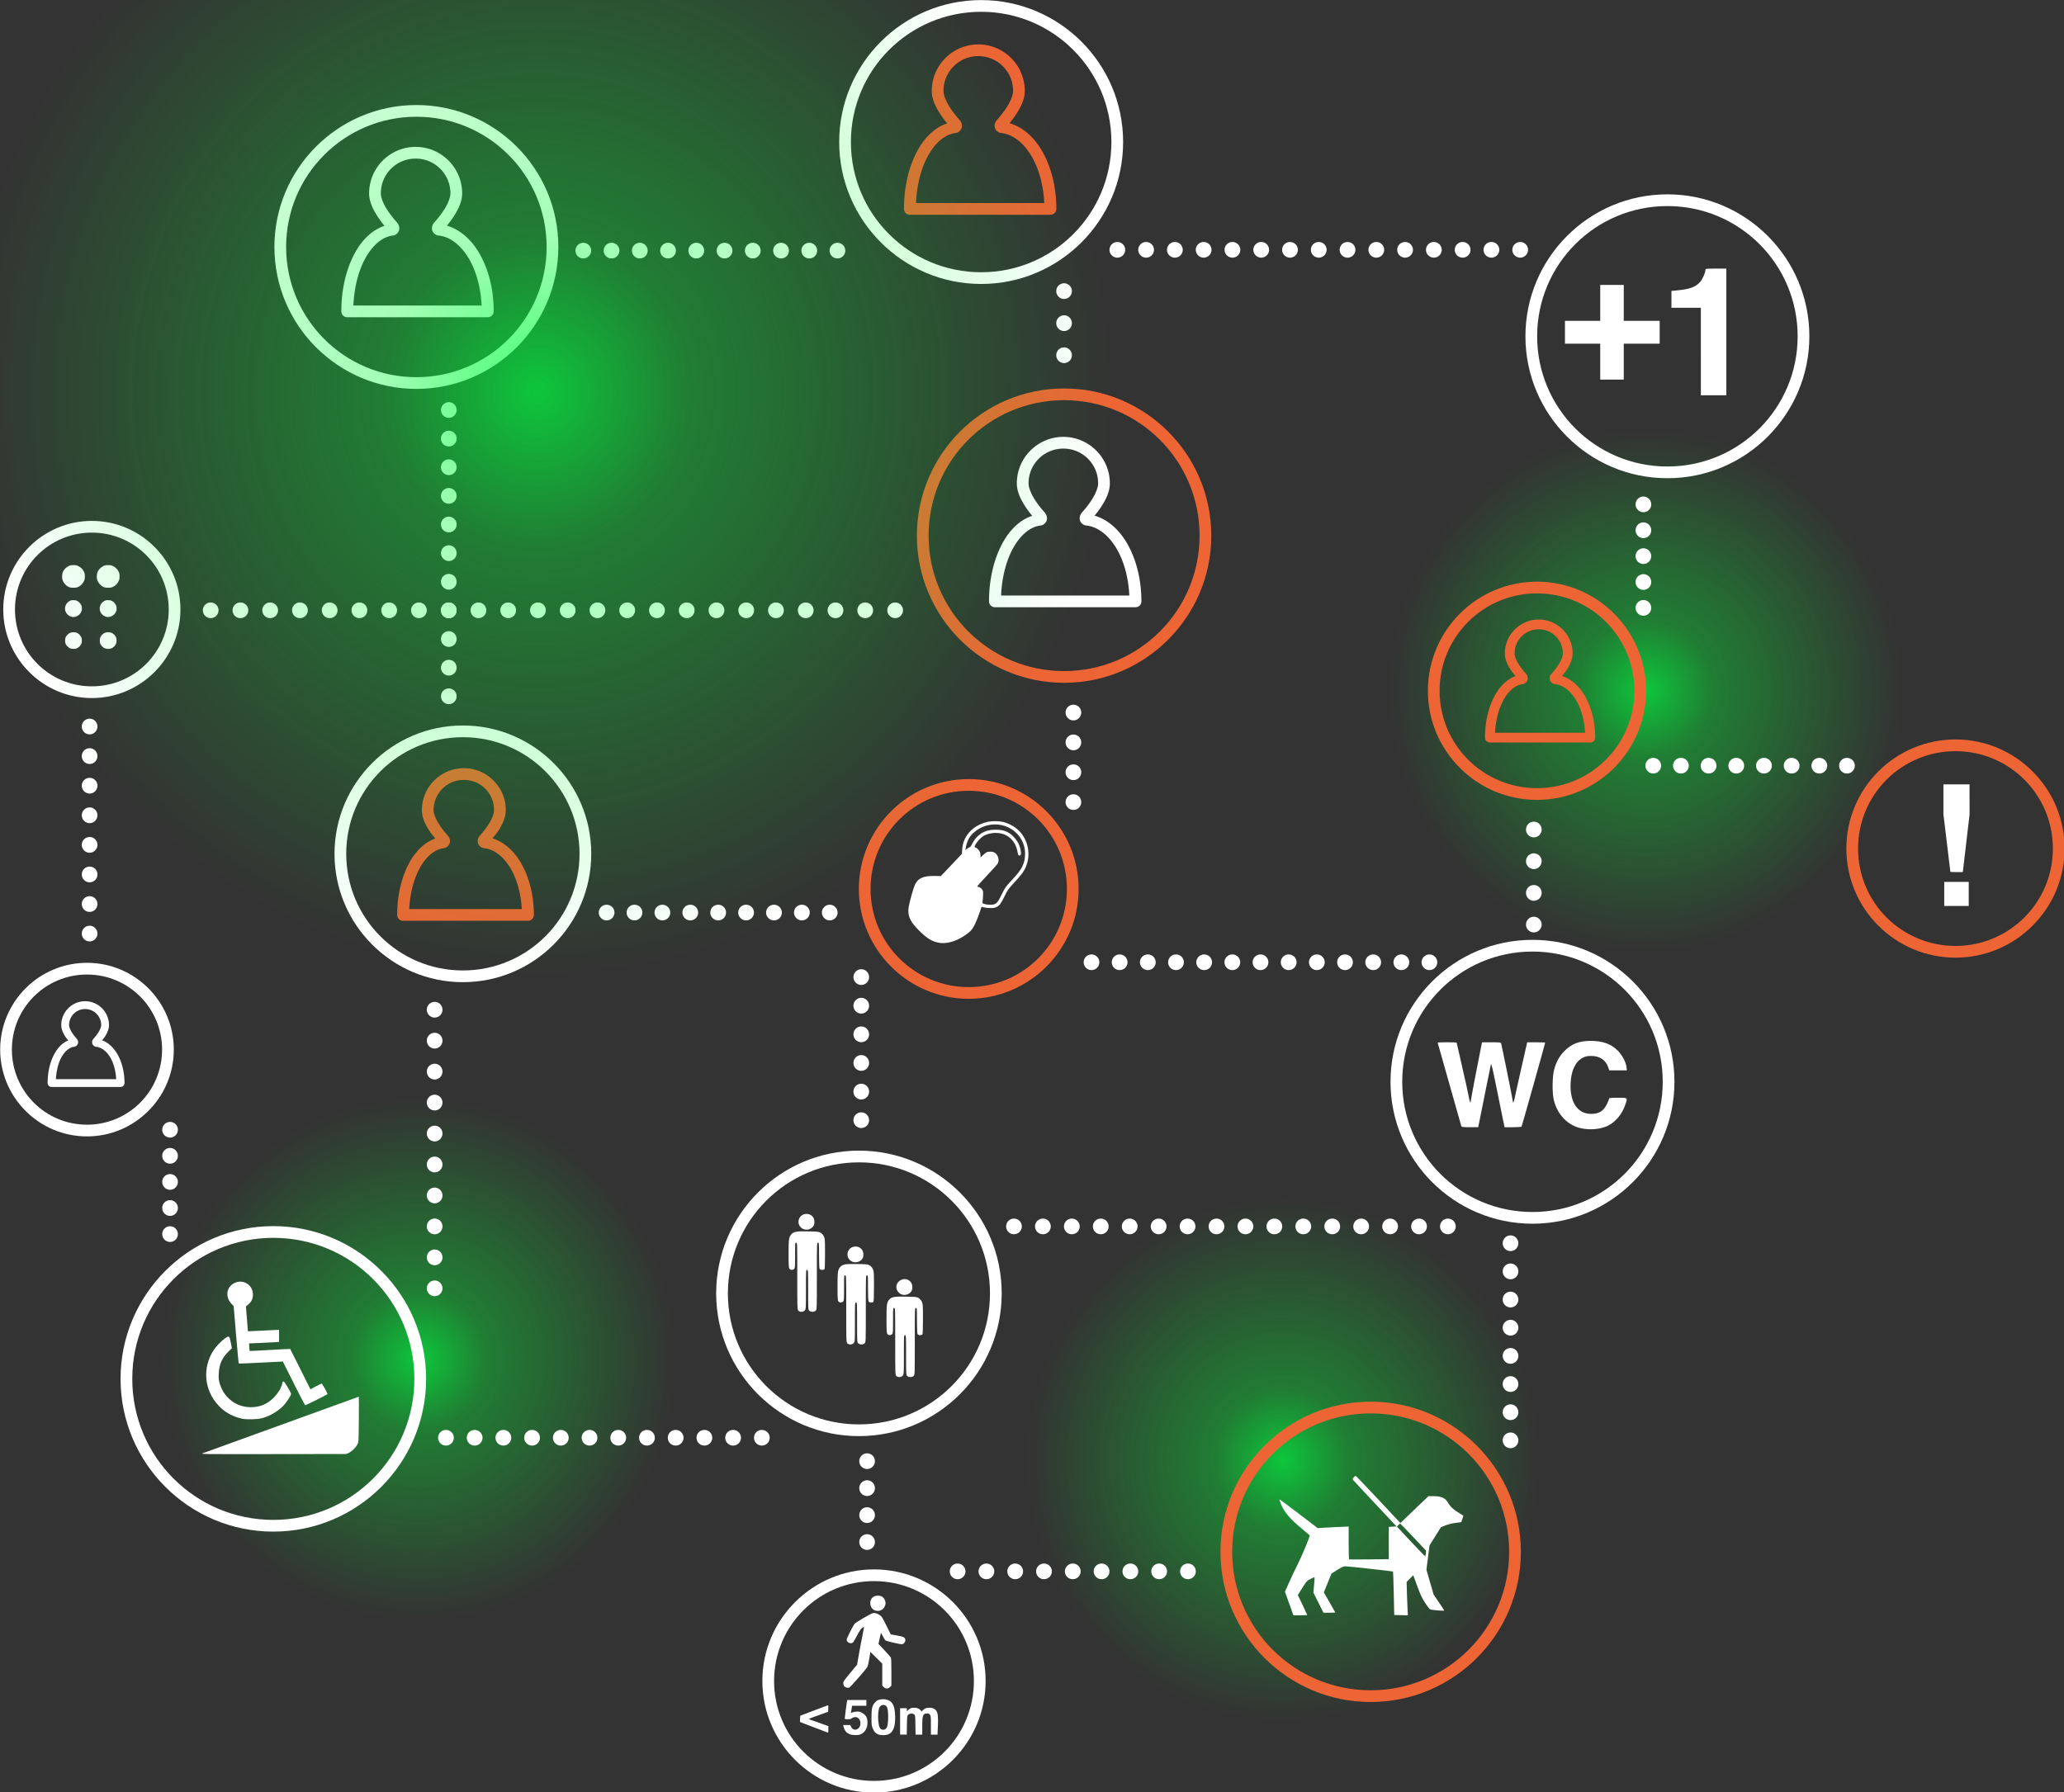 <?xml version="1.0" encoding="UTF-8" standalone="no"?>
<!-- Created with Inkscape (http://www.inkscape.org/) -->

<svg
   width="695.18mm"
   height="603.744mm"
   viewBox="0 0 695.18 603.744"
   version="1.1"
   id="svg1"
   xml:space="preserve"
   inkscape:version="1.3 (1:1.3+202307231459+0e150ed6c4)"
   sodipodi:docname="icons.svg"
   xmlns:inkscape="http://www.inkscape.org/namespaces/inkscape"
   xmlns:sodipodi="http://sodipodi.sourceforge.net/DTD/sodipodi-0.dtd"
   xmlns:xlink="http://www.w3.org/1999/xlink"
   xmlns="http://www.w3.org/2000/svg"
   xmlns:svg="http://www.w3.org/2000/svg"><rect x="0" y="0" width="695.18" height="603.744" fill="#333333" stroke="none"/><sodipodi:namedview
     id="namedview1"
     pagecolor="#ffffff"
     bordercolor="#111111"
     borderopacity="1"
     inkscape:showpageshadow="0"
     inkscape:pageopacity="0"
     inkscape:pagecheckerboard="1"
     inkscape:deskcolor="#d1d1d1"
     inkscape:document-units="px"
     inkscape:zoom="0.40283907"
     inkscape:cx="1125.7597"
     inkscape:cy="1217.6078"
     inkscape:window-width="2560"
     inkscape:window-height="1440"
     inkscape:window-x="0"
     inkscape:window-y="0"
     inkscape:window-maximized="1"
     inkscape:current-layer="layer1" /><defs
     id="defs1"><linearGradient
       id="linearGradient16"
       inkscape:collect="always"><stop
         style="stop-color:#00fc40;stop-opacity:1;"
         offset="0"
         id="stop15" /><stop
         style="stop-color:#00fd35;stop-opacity:0.498;"
         offset="0.268"
         id="stop23" /><stop
         style="stop-color:#00ff2a;stop-opacity:0;"
         offset="1"
         id="stop16" /></linearGradient><radialGradient
       inkscape:collect="always"
       xlink:href="#linearGradient16"
       id="radialGradient20"
       cx="610.406"
       cy="303.185"
       fx="610.406"
       fy="303.185"
       r="193.244"
       gradientTransform="matrix(1,0,0,1.016,0,-4.913)"
       gradientUnits="userSpaceOnUse" /><radialGradient
       inkscape:collect="always"
       xlink:href="#linearGradient16"
       id="radialGradient21"
       cx="983.679"
       cy="403.546"
       fx="983.679"
       fy="403.546"
       r="86.311"
       gradientTransform="matrix(1,0,0,1.016,0,-6.539)"
       gradientUnits="userSpaceOnUse" /><radialGradient
       inkscape:collect="always"
       xlink:href="#linearGradient16"
       id="radialGradient22"
       cx="861.501"
       cy="662.831"
       fx="861.501"
       fy="662.831"
       r="86.311"
       gradientTransform="matrix(1,0,0,1.016,0,-10.74)"
       gradientUnits="userSpaceOnUse" /><radialGradient
       inkscape:collect="always"
       xlink:href="#linearGradient16"
       id="radialGradient23"
       cx="570.52"
       cy="629.024"
       fx="570.52"
       fy="629.024"
       r="86.311"
       gradientTransform="matrix(1,0,0,1.016,0,-10.192)"
       gradientUnits="userSpaceOnUse" /></defs><g
     inkscape:label="Layer 1"
     inkscape:groupmode="layer"
     id="layer1"
     transform="translate(-429.412,-170.913)"><ellipse
       style="fill:url(#radialGradient23);stroke:none;stroke-width:0.5;stroke-linecap:round;opacity:0.732"
       id="ellipse4"
       cx="570.52"
       cy="629.024"
       rx="86.311"
       ry="87.709" /><ellipse
       style="fill:url(#radialGradient22);stroke:none;stroke-width:0.5;stroke-linecap:round;opacity:0.732"
       id="ellipse3"
       cx="861.501"
       cy="662.831"
       rx="86.311"
       ry="87.709" /><ellipse
       style="fill:url(#radialGradient21);stroke:none;stroke-width:0.5;stroke-linecap:round;opacity:0.732"
       id="ellipse2"
       cx="983.679"
       cy="403.546"
       rx="86.311"
       ry="87.709" /><g
       id="g216"
       transform="matrix(0.658,0,0,0.658,171.953,46.058)"
       style="stroke-width:0.402"><path
         style="color:#000000;fill:#ed6435;stroke-width:0.402;stroke-miterlimit:10;-inkscape-stroke:none"
         d="m 935.949,388.631 c -41.579,0 -75.35,33.771 -75.35,75.35 0,41.579 33.771,75.35 75.35,75.35 41.579,-10e-6 75.352,-33.771 75.352,-75.35 0,-41.579 -33.773,-75.35 -75.352,-75.35 z m 0,6 c 38.336,0 69.352,31.013 69.352,69.35 0,38.336 -31.015,69.35 -69.352,69.35 -38.336,0 -69.35,-31.013 -69.35,-69.35 0,-38.336 31.013,-69.35 69.35,-69.35 z"
         id="circle82" /><path
         style="color:#000000;fill:#ffffff;stroke-width:0.402;stroke-miterlimit:10;-inkscape-stroke:none"
         d="m 1244.77,289.25 c -40.099,0 -72.67,32.571 -72.67,72.67 0,40.099 32.571,72.67 72.67,72.67 40.099,0 72.67,-32.571 72.67,-72.67 -10e-5,-40.099 -32.571,-72.67 -72.67,-72.67 z m 0,6 c 36.856,0 66.67,29.814 66.67,66.67 0,36.856 -29.814,66.67 -66.67,66.67 -36.856,0 -66.67,-29.814 -66.67,-66.67 0,-36.856 29.814,-66.67 66.67,-66.67 z"
         id="circle83" /><path
         style="color:#000000;fill:#ffffff;stroke-width:0.402;stroke-miterlimit:10;-inkscape-stroke:none"
         d="m 628.211,561.18 c -36.255,0 -65.711,29.456 -65.711,65.711 0,36.255 29.456,65.709 65.711,65.709 36.255,0 65.709,-29.454 65.709,-65.709 0,-36.255 -29.454,-65.711 -65.709,-65.711 z m 0,6 c 33.012,0 59.709,26.699 59.709,59.711 0,33.012 -26.697,59.709 -59.709,59.709 -33.012,0 -59.711,-26.697 -59.711,-59.709 0,-33.012 26.699,-59.711 59.711,-59.711 z"
         id="circle84" /><path
         style="color:#000000;fill:#ffffff;stroke-width:0.402;stroke-miterlimit:10;-inkscape-stroke:none"
         d="m 838.65,993.25 c -31.522,10e-6 -57.141,25.619 -57.141,57.141 0,31.522 25.619,57.139 57.141,57.139 31.522,0 57.139,-25.617 57.139,-57.139 -10e-6,-31.522 -25.617,-57.141 -57.139,-57.141 z m 0,6 c 28.279,0 51.139,22.861 51.139,51.141 0,28.279 -22.859,51.139 -51.139,51.139 -28.279,0 -51.141,-22.859 -51.141,-51.139 10e-6,-28.279 22.861,-51.141 51.141,-51.141 z"
         id="circle85" /><path
         style="color:#000000;fill:#ffffff;stroke-width:0.402;stroke-miterlimit:10;-inkscape-stroke:none"
         d="m 1175.711,670.93 c -40.099,0 -72.672,32.571 -72.672,72.67 0,40.099 32.573,72.67 72.672,72.67 40.099,0 72.67,-32.571 72.67,-72.67 0,-40.099 -32.571,-72.67 -72.67,-72.67 z m 0,6 c 36.856,0 66.67,29.814 66.67,66.67 0,36.856 -29.814,66.67 -66.67,66.67 -36.856,0 -66.672,-29.814 -66.672,-66.67 0,-36.856 29.816,-66.67 66.672,-66.67 z"
         id="circle86" /><path
         style="color:#000000;fill:#ffffff;stroke-width:0.402;stroke-miterlimit:10;-inkscape-stroke:none"
         d="m 830.939,778.85 c -40.325,0 -73.08,32.755 -73.08,73.08 10e-6,40.325 32.755,73.08 73.08,73.08 40.325,-10e-6 73.08,-32.755 73.08,-73.08 0,-40.325 -32.755,-73.08 -73.08,-73.08 z m 0,6 c 37.083,0 67.08,29.997 67.08,67.08 0,37.083 -29.997,67.08 -67.08,67.08 -37.083,-10e-6 -67.08,-29.997 -67.08,-67.08 10e-6,-37.083 29.997,-67.08 67.08,-67.08 z"
         id="circle87" /><path
         style="color:#000000;fill:#ffffff;stroke-width:0.402;stroke-miterlimit:10;-inkscape-stroke:none"
         d="m 531.18,817.5 c -43.153,0 -78.199,35.046 -78.199,78.199 0,43.153 35.046,78.201 78.199,78.201 43.153,0 78.201,-35.048 78.201,-78.201 0,-43.153 -35.048,-78.199 -78.201,-78.199 z m 0,6 c 39.91,0 72.201,32.289 72.201,72.199 0,39.91 -32.291,72.201 -72.201,72.201 -39.91,0 -72.199,-32.291 -72.199,-72.201 0,-39.91 32.289,-72.199 72.199,-72.199 z"
         id="circle88" /><path
         style="color:#000000;fill:#ffffff;stroke-width:0.402;stroke-miterlimit:10;-inkscape-stroke:none"
         d="m 893.5,189.789 c -40.099,0 -72.67,32.573 -72.67,72.672 0,40.099 32.571,72.67 72.67,72.67 40.099,0 72.67,-32.571 72.67,-72.67 0,-40.099 -32.571,-72.672 -72.67,-72.672 z m 0,6 c 36.856,0 66.67,29.816 66.67,66.672 0,36.856 -29.814,66.67 -66.67,66.67 -36.856,0 -66.67,-29.814 -66.67,-66.67 0,-36.856 29.814,-66.672 66.67,-66.672 z"
         id="circle89" /><path
         style="color:#000000;fill:#ffffff;stroke-width:0.402;stroke-miterlimit:10;-inkscape-stroke:none"
         d="m 604.41,243.52 c -40.099,0 -72.67,32.571 -72.67,72.67 0,40.099 32.571,72.67 72.67,72.67 40.099,10e-6 72.67,-32.571 72.67,-72.67 0,-40.099 -32.571,-72.67 -72.67,-72.67 z m 0,6 c 36.856,0 66.67,29.814 66.67,66.67 0,36.856 -29.814,66.67 -66.67,66.67 -36.856,10e-6 -66.67,-29.814 -66.67,-66.67 0,-36.856 29.814,-66.67 66.67,-66.67 z"
         id="circle90" /><path
         style="color:#000000;fill:#ffffff;stroke-width:0.402;stroke-miterlimit:10;-inkscape-stroke:none"
         d="m 438.289,456.439 c -25.011,0 -45.35,20.339 -45.35,45.35 0,25.011 20.339,45.352 45.35,45.352 25.011,10e-6 45.352,-20.341 45.352,-45.352 10e-6,-25.011 -20.341,-45.35 -45.352,-45.35 z m 0,6 c 21.768,0 39.352,17.582 39.352,39.35 10e-6,21.768 -17.584,39.352 -39.352,39.352 -21.768,10e-6 -39.35,-17.584 -39.35,-39.352 0,-21.768 17.582,-39.35 39.35,-39.35 z"
         id="circle91" /><path
         style="color:#000000;fill:#ffffff;stroke-width:0.402;stroke-miterlimit:10;-inkscape-stroke:none"
         d="m 435.801,682.689 c -24.508,0 -44.441,19.933 -44.441,44.441 0,24.508 19.933,44.439 44.441,44.439 24.508,0 44.439,-19.931 44.439,-44.439 0,-24.508 -19.931,-44.441 -44.439,-44.441 z m 0,6 c 21.265,0 38.439,17.176 38.439,38.441 0,21.265 -17.174,38.439 -38.439,38.439 -21.265,0 -38.441,-17.174 -38.441,-38.439 10e-6,-21.265 17.176,-38.441 38.441,-38.441 z"
         id="circle92" /><path
         style="color:#000000;fill:#ed6435;stroke-width:0.402;stroke-miterlimit:10;-inkscape-stroke:none"
         d="m 1092.881,907.381 c -42.424,0 -76.881,34.455 -76.881,76.879 0,42.424 34.457,76.881 76.881,76.881 42.424,0 76.879,-34.457 76.879,-76.881 0,-42.424 -34.455,-76.879 -76.879,-76.879 z m 0,6 c 39.181,0 70.879,31.697 70.879,70.879 0,39.181 -31.698,70.881 -70.879,70.881 -39.181,0 -70.881,-31.699 -70.881,-70.881 0,-39.181 31.699,-70.879 70.881,-70.879 z"
         id="circle93" /><path
         style="color:#000000;fill:#ed6435;stroke-width:0.402;stroke-miterlimit:10;-inkscape-stroke:none"
         d="m 1392.23,568.33 c -30.815,0 -55.861,25.044 -55.861,55.859 0,30.815 25.046,55.861 55.861,55.861 30.815,0 55.859,-25.046 55.859,-55.861 0,-30.815 -25.044,-55.859 -55.859,-55.859 z m 0,6 c 27.572,0 49.859,22.287 49.859,49.859 0,27.572 -22.287,49.861 -49.859,49.861 -27.573,0 -49.861,-22.289 -49.861,-49.861 0,-27.572 22.289,-49.859 49.861,-49.859 z"
         id="circle94" /><path
         style="color:#000000;fill:#ed6435;stroke-width:0.402;stroke-miterlimit:10;-inkscape-stroke:none"
         d="m 1178.029,487.551 c -30.815,0 -55.859,25.044 -55.859,55.859 0,30.815 25.044,55.859 55.859,55.859 30.815,0 55.861,-25.044 55.861,-55.859 0,-30.815 -25.046,-55.859 -55.861,-55.859 z m 0,6 c 27.572,0 49.861,22.287 49.861,49.859 0,27.572 -22.289,49.859 -49.861,49.859 -27.572,0 -49.859,-22.287 -49.859,-49.859 0,-27.572 22.287,-49.859 49.859,-49.859 z"
         id="circle95" /><path
         style="color:#000000;fill:#ed6435;stroke-width:0.402;stroke-miterlimit:10;-inkscape-stroke:none"
         d="m 887.141,588.619 c -31.03,0 -56.25,25.22 -56.25,56.25 0,31.03 25.22,56.25 56.25,56.25 31.03,0 56.25,-25.22 56.25,-56.25 0,-31.03 -25.22,-56.25 -56.25,-56.25 z m 0,6 c 27.788,0 50.25,22.462 50.25,50.25 0,27.788 -22.462,50.25 -50.25,50.25 -27.788,0 -50.25,-22.462 -50.25,-50.25 0,-27.788 22.462,-50.25 50.25,-50.25 z"
         id="circle96" /><g
         id="g98"
         style="stroke-width:0.402"><path
           style="color:#000000;fill:#ffffff;stroke-width:0.402;stroke-linecap:round;stroke-linejoin:round;-inkscape-stroke:none"
           d="m 963.199,313.65 a 4,4 0 0 0 -4,4 4,4 0 0 0 4,4 h 0.031 a 4,4 0 0 0 4,-4 4,4 0 0 0 -4,-4 z"
           id="line96" /><path
           style="color:#000000;fill:#ffffff;stroke-width:0.402;stroke-linecap:round;stroke-linejoin:round;stroke-dasharray:0, 0, 0.02, 5.904;-inkscape-stroke:none"
           d="m 977.91,313.65 a 4,4 0 0 0 -4,4 4,4 0 0 0 4,4 h 0.051 a 4,4 0 0 0 4,-4 4,4 0 0 0 -4,-4 z m 14.73,0 a 4,4 0 0 0 -4,4 4,4 0 0 0 4,4 h 0.049 a 4,4 0 0 0 4,-4 4,4 0 0 0 -4,-4 z m 14.728,0 a 4,4 0 0 0 -4,4 4,4 0 0 0 4,4 h 0.051 a 4,4 0 0 0 4,-4 4,4 0 0 0 -4,-4 z m 14.73,0 a 4,4 0 0 0 -4,4 4,4 0 0 0 4,4 h 0.051 a 4,4 0 0 0 4,-4 4,4 0 0 0 -4,-4 z m 14.73,0 a 4,4 0 0 0 -4,4 4,4 0 0 0 4,4 h 0.051 a 4,4 0 0 0 4,-4 4,4 0 0 0 -4,-4 z m 14.73,0 a 4,4 0 0 0 -4,4 4,4 0 0 0 4,4 h 0.049 a 4,4 0 0 0 4,-4 4,4 0 0 0 -4,-4 z m 14.729,0 a 4,4 0 0 0 -4,4 4,4 0 0 0 4,4 h 0.051 a 4,4 0 0 0 4,-4 4,4 0 0 0 -4,-4 z m 14.73,0 a 4,4 0 0 0 -4,4 4,4 0 0 0 4,4 h 0.051 a 4,4 0 0 0 4,-4 4,4 0 0 0 -4,-4 z m 14.73,0 a 4,4 0 0 0 -4,4 4,4 0 0 0 4,4 h 0.051 a 4,4 0 0 0 4,-4 4,4 0 0 0 -4,-4 z m 14.73,0 a 4,4 0 0 0 -4,4 4,4 0 0 0 4,4 h 0.049 a 4,4 0 0 0 4,-4 4,4 0 0 0 -4,-4 z m 14.73,0 a 4,4 0 0 0 -4,4 4,4 0 0 0 4,4 h 0.049 a 4,4 0 0 0 4,-4 4,4 0 0 0 -4,-4 z m 14.729,0 a 4,4 0 0 0 -4,4 4,4 0 0 0 4,4 h 0.051 a 4,4 0 0 0 4,-4 4,4 0 0 0 -4,-4 z m 14.73,0 a 4,4 0 0 0 -4,4 4,4 0 0 0 4,4 h 0.051 a 4,4 0 0 0 4,-4 4,4 0 0 0 -4,-4 z"
           id="line97" /><path
           style="color:#000000;fill:#ffffff;stroke-width:0.402;stroke-linecap:round;stroke-linejoin:round;-inkscape-stroke:none"
           d="m 1169.41,313.65 a 4,4 0 0 0 -4,4 4,4 0 0 0 4,4 h 0.029 a 4,4 0 0 0 4,-4 4,4 0 0 0 -4,-4 z"
           id="line98" /></g><g
         id="g101"
         style="stroke-width:0.402"><path
           style="color:#000000;fill:#ffffff;stroke-width:0.402;stroke-linecap:round;stroke-linejoin:round;-inkscape-stroke:none"
           d="m 499.1,498.211 a 4,4 0 0 0 -4,4 4,4 0 0 0 4,4 h 0.031 a 4,4 0 0 0 4,-4 4,4 0 0 0 -4,-4 z"
           id="line99" /><path
           style="color:#000000;fill:#ffffff;stroke-width:0.402;stroke-linecap:round;stroke-linejoin:round;stroke-dasharray:0, 0, 0.02, 6.105;-inkscape-stroke:none"
           d="m 514.311,498.211 a 4,4 0 0 0 -4,4 4,4 0 0 0 4,4 h 0.049 a 4,4 0 0 0 4,-4 4,4 0 0 0 -4,-4 z m 15.229,0 a 4,4 0 0 0 -4,4 4,4 0 0 0 4,4 h 0.051 a 4,4 0 0 0 4,-4 4,4 0 0 0 -4,-4 z m 15.23,0 a 4,4 0 0 0 -4,4 4,4 0 0 0 4,4 h 0.051 a 4,4 0 0 0 4,-4 4,4 0 0 0 -4,-4 z m 15.23,0 a 4,4 0 0 0 -4,4 4,4 0 0 0 4,4 h 0.051 a 4,4 0 0 0 4,-4 4,4 0 0 0 -4,-4 z m 15.23,0 a 4,4 0 0 0 -4,4 4,4 0 0 0 4,4 h 0.049 a 4,4 0 0 0 4,-4 4,4 0 0 0 -4,-4 z m 15.23,0 a 4,4 0 0 0 -4,4 4,4 0 0 0 4,4 h 0.049 a 4,4 0 0 0 4,-4 4,4 0 0 0 -4,-4 z m 15.229,0 a 4,4 0 0 0 -4,4 4,4 0 0 0 4,4 h 0.051 a 4,4 0 0 0 4,-4 4,4 0 0 0 -4,-4 z m 15.23,0 a 4,4 0 0 0 -4,4 4,4 0 0 0 4,4 h 0.051 a 4,4 0 0 0 4,-4 4,4 0 0 0 -4,-4 z m 15.23,0 a 4,4 0 0 0 -4,4 4,4 0 0 0 4,4 h 0.049 a 4,4 0 0 0 4,-4 4,4 0 0 0 -4,-4 z m 15.23,0 a 4,4 0 0 0 -4,4 4,4 0 0 0 4,4 h 0.049 a 4,4 0 0 0 4,-4 4,4 0 0 0 -4,-4 z m 15.229,0 a 4,4 0 0 0 -4,4 4,4 0 0 0 4,4 h 0.051 a 4,4 0 0 0 4,-4 4,4 0 0 0 -4,-4 z m 15.23,0 a 4,4 0 0 0 -4,4 4,4 0 0 0 4,4 h 0.051 a 4,4 0 0 0 4,-4 4,4 0 0 0 -4,-4 z m 15.23,0 a 4,4 0 0 0 -4,4 4,4 0 0 0 4,4 h 0.049 a 4,4 0 0 0 4,-4 4,4 0 0 0 -4,-4 z m 15.23,0 a 4,4 0 0 0 -4,4 4,4 0 0 0 4,4 h 0.049 a 4,4 0 0 0 4,-4 4,4 0 0 0 -4,-4 z m 15.229,0 a 4,4 0 0 0 -4,4 4,4 0 0 0 4,4 h 0.051 a 4,4 0 0 0 4,-4 4,4 0 0 0 -4,-4 z m 15.23,0 a 4,4 0 0 0 -4,4 4,4 0 0 0 4,4 h 0.051 a 4,4 0 0 0 4,-4 4,4 0 0 0 -4,-4 z m 15.23,0 a 4,4 0 0 0 -4,4 4,4 0 0 0 4,4 h 0.049 a 4,4 0 0 0 4,-4 4,4 0 0 0 -4,-4 z m 15.23,0 a 4,4 0 0 0 -4,4 4,4 0 0 0 4,4 h 0.049 a 4,4 0 0 0 4,-4 4,4 0 0 0 -4,-4 z m 15.229,0 a 4,4 0 0 0 -4,4 4,4 0 0 0 4,4 H 788.5 a 4,4 0 0 0 4,-4 4,4 0 0 0 -4,-4 z m 15.23,0 a 4,4 0 0 0 -4,4 4,4 0 0 0 4,4 h 0.051 a 4,4 0 0 0 4,-4 4,4 0 0 0 -4,-4 z m 15.23,0 a 4,4 0 0 0 -4,4 4,4 0 0 0 4,4 h 0.051 a 4,4 0 0 0 4,-4 4,4 0 0 0 -4,-4 z m 15.23,0 a 4,4 0 0 0 -4,4 4,4 0 0 0 4,4 h 0.049 a 4,4 0 0 0 4,-4 4,4 0 0 0 -4,-4 z"
           id="line100" /><path
           style="color:#000000;fill:#ffffff;stroke-width:0.402;stroke-linecap:round;stroke-linejoin:round;-inkscape-stroke:none"
           d="m 849.471,498.211 a 4,4 0 0 0 -4,4 4,4 0 0 0 4,4 h 0.019 a 4,4 0 0 0 4,-4 4,4 0 0 0 -4,-4 z"
           id="line101" /></g><g
         id="g104"
         style="stroke-width:0.402"><path
           style="color:#000000;fill:#ffffff;stroke-width:0.402;stroke-linecap:round;stroke-linejoin:round;-inkscape-stroke:none"
           d="m 949.98,678.41 a 4,4 0 0 0 -4,4 4,4 0 0 0 4,4 H 950 a 4,4 0 0 0 4,-4 4,4 0 0 0 -4,-4 z"
           id="line102" /><path
           style="color:#000000;fill:#ffffff;stroke-width:0.402;stroke-linecap:round;stroke-linejoin:round;stroke-dasharray:0, 0, 0.02, 5.779;-inkscape-stroke:none"
           d="m 964.369,678.41 a 4,4 0 0 0 -4,4 4,4 0 0 0 4,4 h 0.051 a 4,4 0 0 0 4,-4 4,4 0 0 0 -4,-4 z m 14.42,0 a 4,4 0 0 0 -4,4 4,4 0 0 0 4,4 h 0.051 a 4,4 0 0 0 4,-4 4,4 0 0 0 -4,-4 z m 14.422,0 a 4,4 0 0 0 -4,4 4,4 0 0 0 4,4 h 0.049 a 4,4 0 0 0 4,-4 4,4 0 0 0 -4,-4 z m 14.42,0 a 4,4 0 0 0 -4,4 4,4 0 0 0 4,4 h 0.049 a 4,4 0 0 0 4,-4 4,4 0 0 0 -4,-4 z m 14.42,0 a 4,4 0 0 0 -4,4 4,4 0 0 0 4,4 h 0.049 a 4,4 0 0 0 4,-4 4,4 0 0 0 -4,-4 z m 14.42,0 a 4,4 0 0 0 -4,4 4,4 0 0 0 4,4 h 0.049 a 4,4 0 0 0 4,-4 4,4 0 0 0 -4,-4 z m 14.42,0 a 4,4 0 0 0 -4,4 4,4 0 0 0 4,4 h 0.049 a 4,4 0 0 0 4,-4 4,4 0 0 0 -4,-4 z m 14.42,0 a 4,4 0 0 0 -4,4 4,4 0 0 0 4,4 h 0.049 a 4,4 0 0 0 4,-4 4,4 0 0 0 -4,-4 z m 14.42,0 a 4,4 0 0 0 -4,4 4,4 0 0 0 4,4 h 0.049 a 4,4 0 0 0 4,-4 4,4 0 0 0 -4,-4 z m 14.42,0 a 4,4 0 0 0 -4,4 4,4 0 0 0 4,4 h 0.049 a 4,4 0 0 0 4,-4 4,4 0 0 0 -4,-4 z m 14.42,0 a 4,4 0 0 0 -4,4 4,4 0 0 0 4,4 h 0.049 a 4,4 0 0 0 4,-4 4,4 0 0 0 -4,-4 z"
           id="line103" /><path
           style="color:#000000;fill:#ffffff;stroke-width:0.402;stroke-linecap:round;stroke-linejoin:round;-inkscape-stroke:none"
           d="m 1122.949,678.41 a 4,4 0 0 0 -4,4 4,4 0 0 0 4,4 h 0.022 a 4,4 0 0 0 4,-4 4,4 0 0 0 -4,-4 z"
           id="line104" /></g><g
         id="g107"
         style="stroke-width:0.402"><path
           style="color:#000000;fill:#ffffff;stroke-width:0.402;stroke-linecap:round;stroke-linejoin:round;-inkscape-stroke:none"
           d="m 910.289,813.65 a 4,4 0 0 0 -4,4 4,4 0 0 0 4,4 h 0.031 a 4,4 0 0 0 4,-4 4,4 0 0 0 -4,-4 z"
           id="line105" /><path
           style="color:#000000;fill:#ffffff;stroke-width:0.402;stroke-linecap:round;stroke-linejoin:round;stroke-dasharray:0, 0, 0.02, 5.936;-inkscape-stroke:none"
           d="m 925.08,813.65 a 4,4 0 0 0 -4,4 4,4 0 0 0 4,4 h 0.051 a 4,4 0 0 0 4,-4 4,4 0 0 0 -4,-4 z m 14.811,0 a 4,4 0 0 0 -4,4 4,4 0 0 0 4,4 h 0.049 a 4,4 0 0 0 4,-4 4,4 0 0 0 -4,-4 z m 14.809,0 a 4,4 0 0 0 -4,4 4,4 0 0 0 4,4 h 0.051 a 4,4 0 0 0 4,-4 4,4 0 0 0 -4,-4 z m 14.811,0 a 4,4 0 0 0 -4,4 4,4 0 0 0 4,4 h 0.051 a 4,4 0 0 0 4,-4 4,4 0 0 0 -4,-4 z m 14.811,0 a 4,4 0 0 0 -4,4 4,4 0 0 0 4,4 h 0.049 a 4,4 0 0 0 4,-4 4,4 0 0 0 -4,-4 z m 14.811,0 a 4,4 0 0 0 -4,4 4,4 0 0 0 4,4 h 0.049 a 4,4 0 0 0 4,-4 4,4 0 0 0 -4,-4 z m 14.809,0 a 4,4 0 0 0 -4,4 4,4 0 0 0 4,4 h 0.051 a 4,4 0 0 0 4,-4 4,4 0 0 0 -4,-4 z m 14.81,0 a 4,4 0 0 0 -4,4 4,4 0 0 0 4,4 h 0.051 a 4,4 0 0 0 4,-4 4,4 0 0 0 -4,-4 z m 14.81,0 a 4,4 0 0 0 -4,4 4,4 0 0 0 4,4 h 0.049 a 4,4 0 0 0 4,-4 4,4 0 0 0 -4,-4 z m 14.809,0 a 4,4 0 0 0 -4,4 4,4 0 0 0 4,4 h 0.051 a 4,4 0 0 0 4,-4 4,4 0 0 0 -4,-4 z m 14.811,0 a 4,4 0 0 0 -4,4 4,4 0 0 0 4,4 h 0.051 a 4,4 0 0 0 4,-4 4,4 0 0 0 -4,-4 z m 14.81,0 a 4,4 0 0 0 -4,4 4,4 0 0 0 4,4 h 0.049 a 4,4 0 0 0 4,-4 4,4 0 0 0 -4,-4 z m 14.811,0 a 4,4 0 0 0 -4,4 4,4 0 0 0 4,4 h 0.049 a 4,4 0 0 0 4,-4 4,4 0 0 0 -4,-4 z m 14.809,0 a 4,4 0 0 0 -4,4 4,4 0 0 0 4,4 h 0.051 a 4,4 0 0 0 4,-4 4,4 0 0 0 -4,-4 z"
           id="line106" /><path
           style="color:#000000;fill:#ffffff;stroke-width:0.402;stroke-linecap:round;stroke-linejoin:round;-inkscape-stroke:none"
           d="m 1132.391,813.65 a 4,4 0 0 0 -4,4 4,4 0 0 0 4,4 h 0.029 a 4,4 0 0 0 4,-4 4,4 0 0 0 -4,-4 z"
           id="line107" /></g><g
         id="g110"
         style="stroke-width:0.402"><path
           style="color:#000000;fill:#ffffff;stroke-width:0.402;stroke-linecap:round;stroke-linejoin:round;-inkscape-stroke:none"
           d="m 881.439,990.26 a 4,4 0 0 0 -4,4 4,4 0 0 0 4,4 h 0.031 a 4,4 0 0 0 4,-4 4,4 0 0 0 -4,-4 z"
           id="line108" /><path
           style="color:#000000;fill:#ffffff;stroke-width:0.402;stroke-linecap:round;stroke-linejoin:round;stroke-dasharray:0, 0, 0.02, 5.908;-inkscape-stroke:none"
           d="m 896.16,990.26 a 4,4 0 0 0 -4,4 4,4 0 0 0 4,4 h 0.051 a 4,4 0 0 0 4,-4 4,4 0 0 0 -4,-4 z m 14.74,0 a 4,4 0 0 0 -4,4 4,4 0 0 0 4,4 h 0.049 a 4,4 0 0 0 4,-4 4,4 0 0 0 -4,-4 z m 14.74,0 a 4,4 0 0 0 -4,4 4,4 0 0 0 4,4 h 0.049 a 4,4 0 0 0 4,-4 4,4 0 0 0 -4,-4 z m 14.74,0 a 4,4 0 0 0 -4,4 4,4 0 0 0 4,4 h 0.049 a 4,4 0 0 0 4,-4 4,4 0 0 0 -4,-4 z m 14.738,0 a 4,4 0 0 0 -4,4 4,4 0 0 0 4,4 h 0.051 a 4,4 0 0 0 4,-4 4,4 0 0 0 -4,-4 z m 14.74,0 a 4,4 0 0 0 -4,4 4,4 0 0 0 4,4 h 0.051 a 4,4 0 0 0 4,-4 4,4 0 0 0 -4,-4 z m 14.74,0 a 4,4 0 0 0 -4,4 4,4 0 0 0 4,4 h 0.051 a 4,4 0 0 0 4,-4 4,4 0 0 0 -4,-4 z"
           id="line109" /><path
           style="color:#000000;fill:#ffffff;stroke-width:0.402;stroke-linecap:round;stroke-linejoin:round;-inkscape-stroke:none"
           d="m 999.34,990.26 a 4,4 0 0 0 -4,4 4,4 0 0 0 4,4 h 0.019 a 4,4 0 0 0 4,-4 4,4 0 0 0 -4,-4 z"
           id="line110" /></g><g
         id="g113"
         style="stroke-width:0.402"><path
           style="color:#000000;fill:#ffffff;stroke-width:0.402;stroke-linecap:round;stroke-linejoin:round;-inkscape-stroke:none"
           d="m 619.529,921.85 a 4,4 0 0 0 -4,4 4,4 0 0 0 4,4 h 0.031 a 4,4 0 0 0 4,-4 4,4 0 0 0 -4,-4 z"
           id="line111" /><path
           style="color:#000000;fill:#ffffff;stroke-width:0.402;stroke-linecap:round;stroke-linejoin:round;stroke-dasharray:0, 0, 0.02, 5.892;-inkscape-stroke:none"
           d="m 634.211,921.85 a 4,4 0 0 0 -4,4 4,4 0 0 0 4,4 h 0.049 a 4,4 0 0 0 4,-4 4,4 0 0 0 -4,-4 z m 14.699,0 a 4,4 0 0 0 -4,4 4,4 0 0 0 4,4 h 0.051 a 4,4 0 0 0 4,-4 4,4 0 0 0 -4,-4 z m 14.699,0 a 4,4 0 0 0 -4,4 4,4 0 0 0 4,4 h 0.051 a 4,4 0 0 0 4,-4 4,4 0 0 0 -4,-4 z m 14.701,0 a 4,4 0 0 0 -4,4 4,4 0 0 0 4,4 h 0.049 a 4,4 0 0 0 4,-4 4,4 0 0 0 -4,-4 z m 14.699,0 a 4,4 0 0 0 -4,4 4,4 0 0 0 4,4 h 0.051 a 4,4 0 0 0 4,-4 4,4 0 0 0 -4,-4 z m 14.701,0 a 4,4 0 0 0 -4,4 4,4 0 0 0 4,4 h 0.049 a 4,4 0 0 0 4,-4 4,4 0 0 0 -4,-4 z m 14.699,0 a 4,4 0 0 0 -4,4 4,4 0 0 0 4,4 h 0.051 a 4,4 0 0 0 4,-4 4,4 0 0 0 -4,-4 z m 14.699,0 a 4,4 0 0 0 -4,4 4,4 0 0 0 4,4 h 0.051 a 4,4 0 0 0 4,-4 4,4 0 0 0 -4,-4 z m 14.701,0 a 4,4 0 0 0 -4,4 4,4 0 0 0 4,4 h 0.049 a 4,4 0 0 0 4,-4 4,4 0 0 0 -4,-4 z m 14.699,0 a 4,4 0 0 0 -4,4 4,4 0 0 0 4,4 h 0.051 a 4,4 0 0 0 4,-4 4,4 0 0 0 -4,-4 z"
           id="line112" /><path
           style="color:#000000;fill:#ffffff;stroke-width:0.402;stroke-linecap:round;stroke-linejoin:round;-inkscape-stroke:none"
           d="m 781.23,921.85 a 4,4 0 0 0 -4,4 4,4 0 0 0 4,4 h 0.029 a 4,4 0 0 0 4,-4 4,4 0 0 0 -4,-4 z"
           id="line113" /></g><g
         id="g116"
         style="stroke-width:0.402"><path
           style="color:#000000;fill:#ffffff;stroke-width:0.402;stroke-linecap:round;stroke-linejoin:round;-inkscape-stroke:none"
           d="m 701.77,652.961 a 4,4 0 0 0 -4,4 4,4 0 0 0 4,4 h 0.031 a 4,4 0 0 0 4,-4 4,4 0 0 0 -4,-4 z"
           id="line114" /><path
           style="color:#000000;fill:#ffffff;stroke-width:0.402;stroke-linecap:round;stroke-linejoin:round;stroke-dasharray:0, 0, 0.02, 5.723;-inkscape-stroke:none"
           d="m 716.029,652.961 a 4,4 0 0 0 -4,4 4,4 0 0 0 4,4 h 0.051 a 4,4 0 0 0 4,-4 4,4 0 0 0 -4,-4 z m 14.281,0 a 4,4 0 0 0 -4,4 4,4 0 0 0 4,4 h 0.049 a 4,4 0 0 0 4,-4 4,4 0 0 0 -4,-4 z m 14.279,0 a 4,4 0 0 0 -4,4 4,4 0 0 0 4,4 h 0.051 a 4,4 0 0 0 4,-4 4,4 0 0 0 -4,-4 z m 14.279,0 a 4,4 0 0 0 -4,4 4,4 0 0 0 4,4 h 0.051 a 4,4 0 0 0 4,-4 4,4 0 0 0 -4,-4 z m 14.281,0 a 4,4 0 0 0 -4,4 4,4 0 0 0 4,4 h 0.049 a 4,4 0 0 0 4,-4 4,4 0 0 0 -4,-4 z m 14.279,0 a 4,4 0 0 0 -4,4 4,4 0 0 0 4,4 h 0.051 a 4,4 0 0 0 4,-4 4,4 0 0 0 -4,-4 z m 14.281,0 a 4,4 0 0 0 -4,4 4,4 0 0 0 4,4 h 0.049 a 4,4 0 0 0 4,-4 4,4 0 0 0 -4,-4 z"
           id="line115" /><path
           style="color:#000000;fill:#ffffff;stroke-width:0.402;stroke-linecap:round;stroke-linejoin:round;-inkscape-stroke:none"
           d="m 815.99,652.961 a 4,4 0 0 0 -4,4 4,4 0 0 0 4,4 h 0.019 a 4,4 0 0 0 4,-4 4,4 0 0 0 -4,-4 z"
           id="line116" /></g><g
         id="g119"
         style="stroke-width:0.402"><path
           style="color:#000000;fill:#ffffff;stroke-width:0.402;stroke-linecap:round;stroke-linejoin:round;-inkscape-stroke:none"
           d="m 689.84,314.061 a 4,4 0 0 0 -4,4 4,4 0 0 0 4,4 h 0.029 a 4,4 0 0 0 4,-4 4,4 0 0 0 -4,-4 z"
           id="line117" /><path
           style="color:#000000;fill:#ffffff;stroke-width:0.402;stroke-linecap:round;stroke-linejoin:round;stroke-dasharray:0, 0, 0.02, 5.796;-inkscape-stroke:none"
           d="m 704.279,314.061 a 4,4 0 0 0 -4,4 4,4 0 0 0 4,4 h 0.051 a 4,4 0 0 0 4,-4 4,4 0 0 0 -4,-4 z m 14.461,0 a 4,4 0 0 0 -4,4 4,4 0 0 0 4,4 h 0.049 a 4,4 0 0 0 4,-4 4,4 0 0 0 -4,-4 z m 14.459,0 a 4,4 0 0 0 -4,4 4,4 0 0 0 4,4 h 0.051 a 4,4 0 0 0 4,-4 4,4 0 0 0 -4,-4 z m 14.461,0 a 4,4 0 0 0 -4,4 4,4 0 0 0 4,4 h 0.051 a 4,4 0 0 0 4,-4 4,4 0 0 0 -4,-4 z m 14.459,0 a 4,4 0 0 0 -4,4 4,4 0 0 0 4,4 h 0.051 a 4,4 0 0 0 4,-4 4,4 0 0 0 -4,-4 z m 14.461,0 a 4,4 0 0 0 -4,4 4,4 0 0 0 4,4 h 0.051 a 4,4 0 0 0 4,-4 4,4 0 0 0 -4,-4 z m 14.459,0 a 4,4 0 0 0 -4,4 4,4 0 0 0 4,4 h 0.051 a 4,4 0 0 0 4,-4 4,4 0 0 0 -4,-4 z m 14.461,0 a 4,4 0 0 0 -4,4 4,4 0 0 0 4,4 h 0.051 a 4,4 0 0 0 4,-4 4,4 0 0 0 -4,-4 z"
           id="line118" /><path
           style="color:#000000;fill:#ffffff;stroke-width:0.402;stroke-linecap:round;stroke-linejoin:round;-inkscape-stroke:none"
           d="m 819.93,314.061 a 4,4 0 0 0 -4,4 4,4 0 0 0 4,4 h 0.019 a 4,4 0 0 0 4,-4 4,4 0 0 0 -4,-4 z"
           id="line119" /></g><g
         id="g122"
         style="stroke-width:0.402"><path
           style="color:#000000;fill:#ffffff;stroke-width:0.402;stroke-linecap:round;stroke-linejoin:round;-inkscape-stroke:none"
           d="m 1237.52,577.77 a 4,4 0 0 0 -4,4 4,4 0 0 0 4,4 h 0.02 a 4,4 0 0 0 4,-4 4,4 0 0 0 -4,-4 z"
           id="line120" /><path
           style="color:#000000;fill:#ffffff;stroke-width:0.402;stroke-linecap:round;stroke-linejoin:round;stroke-dasharray:0, 0, 0.02, 5.679;-inkscape-stroke:none"
           d="m 1251.66,577.77 a 4,4 0 0 0 -4,4 4,4 0 0 0 4,4 h 0.051 a 4,4 0 0 0 4,-4 4,4 0 0 0 -4,-4 z m 14.17,0 a 4,4 0 0 0 -4,4 4,4 0 0 0 4,4 h 0.051 a 4,4 0 0 0 4,-4 4,4 0 0 0 -4,-4 z m 14.17,0 a 4,4 0 0 0 -4,4 4,4 0 0 0 4,4 h 0.051 a 4,4 0 0 0 4,-4 4,4 0 0 0 -4,-4 z m 14.17,0 a 4,4 0 0 0 -4,4 4,4 0 0 0 4,4 h 0.051 a 4,4 0 0 0 4,-4 4,4 0 0 0 -4,-4 z m 14.17,0 a 4,4 0 0 0 -4,4 4,4 0 0 0 4,4 h 0.051 a 4,4 0 0 0 4,-4 4,4 0 0 0 -4,-4 z m 14.17,0 a 4,4 0 0 0 -4,4 4,4 0 0 0 4,4 h 0.051 a 4,4 0 0 0 4,-4 4,4 0 0 0 -4,-4 z"
           id="line121" /><path
           style="color:#000000;fill:#ffffff;stroke-width:0.402;stroke-linecap:round;stroke-linejoin:round;-inkscape-stroke:none"
           d="m 1336.68,577.77 a 4,4 0 0 0 -4,4 4,4 0 0 0 4,4 h 0.02 a 4,4 0 0 0 4,-4 4,4 0 0 0 -4,-4 z"
           id="line122" /></g><g
         id="g125"
         style="stroke-width:0.402"><path
           style="color:#000000;fill:#ffffff;stroke-width:0.402;stroke-linecap:round;stroke-linejoin:round;-inkscape-stroke:none"
           d="m 935.949,334.789 a 4,4 0 0 0 -4,4 v 0.021 a 4,4 0 0 0 4,4 4,4 0 0 0 4,-4 v -0.021 a 4,4 0 0 0 -4,-4 z"
           id="line123" /><path
           style="color:#000000;fill:#ffffff;stroke-width:0.402;stroke-linecap:round;stroke-linejoin:round;stroke-dasharray:0, 0, 0.02, 6.584;-inkscape-stroke:none"
           d="m 935.949,351.18 a 4,4 0 0 0 -4,4 v 0.051 a 4,4 0 0 0 4,4 4,4 0 0 0 4,-4 v -0.051 a 4,4 0 0 0 -4,-4 z"
           id="line124" /><path
           style="color:#000000;fill:#ffffff;stroke-width:0.402;stroke-linecap:round;stroke-linejoin:round;-inkscape-stroke:none"
           d="m 935.949,367.609 a 4,4 0 0 0 -4,4 v 0.031 a 4,4 0 0 0 4,4 4,4 0 0 0 4,-4 v -0.031 a 4,4 0 0 0 -4,-4 z"
           id="line125" /></g><g
         id="g128"
         style="stroke-width:0.402"><path
           style="color:#000000;fill:#ffffff;stroke-width:0.402;stroke-linecap:round;stroke-linejoin:round;-inkscape-stroke:none"
           d="m 1232.49,443.971 a 4,4 0 0 0 -4,4 V 448 a 4,4 0 0 0 4,4 4,4 0 0 0 4,-4 v -0.029 a 4,4 0 0 0 -4,-4 z"
           id="line126" /><path
           style="color:#000000;fill:#ffffff;stroke-width:0.402;stroke-linecap:round;stroke-linejoin:round;stroke-dasharray:0, 0, 0.016, 5.313;-inkscape-stroke:none"
           d="m 1232.49,457.211 a 4,4 0 0 0 -4,4 v 0.039 a 4,4 0 0 0 4,4 4,4 0 0 0 4,-4 v -0.039 a 4,4 0 0 0 -4,-4 z m 0,13.25 a 4,4 0 0 0 -4,4 V 474.5 a 4,4 0 0 0 4,4 4,4 0 0 0 4,-4 v -0.039 a 4,4 0 0 0 -4,-4 z m 0,13.25 a 4,4 0 0 0 -4,4 v 0.039 a 4,4 0 0 0 4,4 4,4 0 0 0 4,-4 v -0.039 a 4,4 0 0 0 -4,-4 z"
           id="line127" /><path
           style="color:#000000;fill:#ffffff;stroke-width:0.402;stroke-linecap:round;stroke-linejoin:round;-inkscape-stroke:none"
           d="m 1232.49,496.961 a 4,4 0 0 0 -4,4 v 0.019 a 4,4 0 0 0 4,4 4,4 0 0 0 4,-4 v -0.019 a 4,4 0 0 0 -4,-4 z"
           id="line128" /></g><g
         id="g131"
         style="stroke-width:0.402"><path
           style="color:#000000;fill:#ffffff;stroke-width:0.402;stroke-linecap:round;stroke-linejoin:round;-inkscape-stroke:none"
           d="m 1176.4,610.439 a 4,4 0 0 0 -4,4 v 0.021 a 4,4 0 0 0 4,4 4,4 0 0 0 4,-4 v -0.021 a 4,4 0 0 0 -4,-4 z"
           id="line129" /><path
           style="color:#000000;fill:#ffffff;stroke-width:0.402;stroke-linecap:round;stroke-linejoin:round;stroke-dasharray:0, 0, 0.02, 6.507;-inkscape-stroke:none"
           d="m 1176.4,626.641 a 4,4 0 0 0 -4,4 v 0.049 a 4,4 0 0 0 4,4 4,4 0 0 0 4,-4 v -0.049 a 4,4 0 0 0 -4,-4 z m 0,16.229 a 4,4 0 0 0 -4,4 v 0.051 a 4,4 0 0 0 4,4 4,4 0 0 0 4,-4 v -0.051 a 4,4 0 0 0 -4,-4 z"
           id="line130" /><path
           style="color:#000000;fill:#ffffff;stroke-width:0.402;stroke-linecap:round;stroke-linejoin:round;-inkscape-stroke:none"
           d="m 1176.4,659.109 a 4,4 0 0 0 -4,4 v 0.021 a 4,4 0 0 0 4,4 4,4 0 0 0 4,-4 v -0.021 a 4,4 0 0 0 -4,-4 z"
           id="line131" /></g><g
         id="g134"
         style="stroke-width:0.402"><path
           style="color:#000000;fill:#ffffff;stroke-width:0.402;stroke-linecap:round;stroke-linejoin:round;-inkscape-stroke:none"
           d="m 835.119,933.83 a 4,4 0 0 0 -4,4 v 0.019 a 4,4 0 0 0 4,4 4,4 0 0 0 4,-4 v -0.019 a 4,4 0 0 0 -4,-4 z"
           id="line132" /><path
           style="color:#000000;fill:#ffffff;stroke-width:0.402;stroke-linecap:round;stroke-linejoin:round;stroke-dasharray:0, 0, 0.02, 5.538;-inkscape-stroke:none"
           d="m 835.119,947.619 a 4,4 0 0 0 -4,4 v 0.051 a 4,4 0 0 0 4,4 4,4 0 0 0 4,-4 v -0.051 a 4,4 0 0 0 -4,-4 z m 0,13.82 a 4,4 0 0 0 -4,4 v 0.051 a 4,4 0 0 0 4,4 4,4 0 0 0 4,-4 v -0.051 a 4,4 0 0 0 -4,-4 z"
           id="line133" /><path
           style="color:#000000;fill:#ffffff;stroke-width:0.402;stroke-linecap:round;stroke-linejoin:round;-inkscape-stroke:none"
           d="m 835.119,975.24 a 4,4 0 0 0 -4,4 v 0.029 a 4,4 0 0 0 4,4 4,4 0 0 0 4,-4 v -0.029 a 4,4 0 0 0 -4,-4 z"
           id="line134" /></g><g
         id="g137"
         style="stroke-width:0.402"><path
           style="color:#000000;fill:#ffffff;stroke-width:0.402;stroke-linecap:round;stroke-linejoin:round;-inkscape-stroke:none"
           d="m 832.131,685.99 a 4,4 0 0 0 -4,4 v 0.019 a 4,4 0 0 0 4,4 4,4 0 0 0 4,-4 v -0.019 a 4,4 0 0 0 -4,-4 z"
           id="line135" /><path
           style="color:#000000;fill:#ffffff;stroke-width:0.402;stroke-linecap:round;stroke-linejoin:round;stroke-dasharray:0, 0, 0.02, 5.876;-inkscape-stroke:none"
           d="m 832.131,700.619 a 4,4 0 0 0 -4,4 v 0.051 a 4,4 0 0 0 4,4 4,4 0 0 0 4,-4 v -0.051 a 4,4 0 0 0 -4,-4 z m 0,14.66 a 4,4 0 0 0 -4,4 v 0.051 a 4,4 0 0 0 4,4 4,4 0 0 0 4,-4 v -0.051 a 4,4 0 0 0 -4,-4 z m 0,14.66 a 4,4 0 0 0 -4,4 v 0.051 a 4,4 0 0 0 4,4 4,4 0 0 0 4,-4 v -0.051 a 4,4 0 0 0 -4,-4 z m 0,14.66 a 4,4 0 0 0 -4,4 v 0.051 a 4,4 0 0 0 4,4 4,4 0 0 0 4,-4 v -0.051 a 4,4 0 0 0 -4,-4 z"
           id="line136" /><path
           style="color:#000000;fill:#ffffff;stroke-width:0.402;stroke-linecap:round;stroke-linejoin:round;-inkscape-stroke:none"
           d="m 832.131,759.25 a 4,4 0 0 0 -4,4 v 0.029 a 4,4 0 0 0 4,4 4,4 0 0 0 4,-4 V 763.25 a 4,4 0 0 0 -4,-4 z"
           id="line137" /></g><g
         id="g140"
         style="stroke-width:0.402"><path
           style="color:#000000;fill:#ffffff;stroke-width:0.402;stroke-linecap:round;stroke-linejoin:round;-inkscape-stroke:none"
           d="m 478.32,764.15 a 4,4 0 0 0 -4,4 v 0.019 a 4,4 0 0 0 4,4 4,4 0 0 0 4,-4 v -0.019 a 4,4 0 0 0 -4,-4 z"
           id="line138" /><path
           style="color:#000000;fill:#ffffff;stroke-width:0.402;stroke-linecap:round;stroke-linejoin:round;stroke-dasharray:0, 0, 0.016, 5.357;-inkscape-stroke:none"
           d="m 478.32,777.49 a 4,4 0 0 0 -4,4 v 0.039 a 4,4 0 0 0 4,4 4,4 0 0 0 4,-4 v -0.039 a 4,4 0 0 0 -4,-4 z m 0,13.359 a 4,4 0 0 0 -4,4 v 0.041 a 4,4 0 0 0 4,4 4,4 0 0 0 4,-4 v -0.041 a 4,4 0 0 0 -4,-4 z m 0,13.361 a 4,4 0 0 0 -4,4 v 0.039 a 4,4 0 0 0 4,4 4,4 0 0 0 4,-4 v -0.039 a 4,4 0 0 0 -4,-4 z"
           id="line139" /><path
           style="color:#000000;fill:#ffffff;stroke-width:0.402;stroke-linecap:round;stroke-linejoin:round;-inkscape-stroke:none"
           d="m 478.32,817.57 a 4,4 0 0 0 -4,4 v 0.029 a 4,4 0 0 0 4,4 4,4 0 0 0 4,-4 v -0.029 a 4,4 0 0 0 -4,-4 z"
           id="line140" /></g><g
         id="g143"
         style="stroke-width:0.402"><path
           style="color:#000000;fill:#ffffff;stroke-width:0.402;stroke-linecap:round;stroke-linejoin:round;-inkscape-stroke:none"
           d="m 613.76,702.689 a 4,4 0 0 0 -4,4 v 0.031 a 4,4 0 0 0 4,4 4,4 0 0 0 4,-4 v -0.031 a 4,4 0 0 0 -4,-4 z"
           id="line141" /><path
           style="color:#000000;fill:#ffffff;stroke-width:0.402;stroke-linecap:round;stroke-linejoin:round;stroke-dasharray:0, 0, 0.02, 6.355;-inkscape-stroke:none"
           d="m 613.76,718.52 a 4,4 0 0 0 -4,4 v 0.051 a 4,4 0 0 0 4,4 4,4 0 0 0 4,-4 v -0.051 a 4,4 0 0 0 -4,-4 z m 0,15.85 a 4,4 0 0 0 -4,4 v 0.051 a 4,4 0 0 0 4,4 4,4 0 0 0 4,-4 v -0.051 a 4,4 0 0 0 -4,-4 z m 0,15.852 a 4,4 0 0 0 -4,4 v 0.049 a 4,4 0 0 0 4,4 4,4 0 0 0 4,-4 v -0.049 a 4,4 0 0 0 -4,-4 z m 0,15.85 a 4,4 0 0 0 -4,4 v 0.049 a 4,4 0 0 0 4,4 4,4 0 0 0 4,-4 v -0.049 a 4,4 0 0 0 -4,-4 z m 0,15.85 a 4,4 0 0 0 -4,4 v 0.051 a 4,4 0 0 0 4,4 4,4 0 0 0 4,-4 v -0.051 a 4,4 0 0 0 -4,-4 z m 0,15.85 a 4,4 0 0 0 -4,4 v 0.051 a 4,4 0 0 0 4,4 4,4 0 0 0 4,-4 v -0.051 a 4,4 0 0 0 -4,-4 z m 0,15.85 a 4,4 0 0 0 -4,4 v 0.051 a 4,4 0 0 0 4,4 4,4 0 0 0 4,-4 v -0.051 a 4,4 0 0 0 -4,-4 z m 0,15.852 a 4,4 0 0 0 -4,4 v 0.049 a 4,4 0 0 0 4,4 4,4 0 0 0 4,-4 v -0.049 a 4,4 0 0 0 -4,-4 z"
           id="line142" /><path
           style="color:#000000;fill:#ffffff;stroke-width:0.402;stroke-linecap:round;stroke-linejoin:round;-inkscape-stroke:none"
           d="m 613.76,845.34 a 4,4 0 0 0 -4,4 v 0.019 a 4,4 0 0 0 4,4 4,4 0 0 0 4,-4 v -0.019 a 4,4 0 0 0 -4,-4 z"
           id="line143" /></g><g
         id="g146"
         style="stroke-width:0.402"><path
           style="color:#000000;fill:#ffffff;stroke-width:0.402;stroke-linecap:round;stroke-linejoin:round;-inkscape-stroke:none"
           d="m 437.15,557.699 a 4,4 0 0 0 -4,4 v 0.031 a 4,4 0 0 0 4,4 4,4 0 0 0 4,-4 v -0.031 a 4,4 0 0 0 -4,-4 z"
           id="line144" /><path
           style="color:#000000;fill:#ffffff;stroke-width:0.402;stroke-linecap:round;stroke-linejoin:round;stroke-dasharray:0, 0, 0.02, 6.073;-inkscape-stroke:none"
           d="m 437.15,572.83 a 4,4 0 0 0 -4,4 v 0.051 a 4,4 0 0 0 4,4 4,4 0 0 0 4,-4 v -0.051 a 4,4 0 0 0 -4,-4 z m 0,15.15 a 4,4 0 0 0 -4,4 v 0.049 a 4,4 0 0 0 4,4 4,4 0 0 0 4,-4 v -0.049 a 4,4 0 0 0 -4,-4 z m 0,15.15 a 4,4 0 0 0 -4,4 v 0.049 a 4,4 0 0 0 4,4 4,4 0 0 0 4,-4 v -0.049 a 4,4 0 0 0 -4,-4 z m 0,15.148 a 4,4 0 0 0 -4,4 v 0.051 a 4,4 0 0 0 4,4 4,4 0 0 0 4,-4 v -0.051 a 4,4 0 0 0 -4,-4 z m 0,15.15 a 4,4 0 0 0 -4,4 v 0.051 a 4,4 0 0 0 4,4 4,4 0 0 0 4,-4 v -0.051 a 4,4 0 0 0 -4,-4 z m 0,15.15 a 4,4 0 0 0 -4,4 v 0.051 a 4,4 0 0 0 4,4 4,4 0 0 0 4,-4 v -0.051 a 4,4 0 0 0 -4,-4 z"
           id="line145" /><path
           style="color:#000000;fill:#ffffff;stroke-width:0.402;stroke-linecap:round;stroke-linejoin:round;-inkscape-stroke:none"
           d="m 437.15,663.711 a 4,4 0 0 0 -4,4 v 0.019 a 4,4 0 0 0 4,4 4,4 0 0 0 4,-4 v -0.019 a 4,4 0 0 0 -4,-4 z"
           id="line146" /></g><g
         id="g149"
         style="stroke-width:0.402"><path
           style="color:#000000;fill:#ffffff;stroke-width:0.402;stroke-linecap:round;stroke-linejoin:round;-inkscape-stroke:none"
           d="m 621.01,395.65 a 4,4 0 0 0 -4,4 v 0.019 a 4,4 0 0 0 4,4 4,4 0 0 0 4,-4 v -0.019 a 4,4 0 0 0 -4,-4 z"
           id="line147" /><path
           style="color:#000000;fill:#ffffff;stroke-width:0.402;stroke-linecap:round;stroke-linejoin:round;stroke-dasharray:0, 0, 0.02, 5.876;-inkscape-stroke:none"
           d="m 621.01,410.279 a 4,4 0 0 0 -4,4 v 0.051 a 4,4 0 0 0 4,4 4,4 0 0 0 4,-4 v -0.051 a 4,4 0 0 0 -4,-4 z m 0,14.66 a 4,4 0 0 0 -4,4 v 0.051 a 4,4 0 0 0 4,4 4,4 0 0 0 4,-4 v -0.051 a 4,4 0 0 0 -4,-4 z m 0,14.66 a 4,4 0 0 0 -4,4 v 0.051 a 4,4 0 0 0 4,4 4,4 0 0 0 4,-4 v -0.051 a 4,4 0 0 0 -4,-4 z m 0,14.66 a 4,4 0 0 0 -4,4 v 0.051 a 4,4 0 0 0 4,4 4,4 0 0 0 4,-4 v -0.051 a 4,4 0 0 0 -4,-4 z m 0,14.66 a 4,4 0 0 0 -4,4 v 0.051 a 4,4 0 0 0 4,4 4,4 0 0 0 4,-4 v -0.051 a 4,4 0 0 0 -4,-4 z m 0,14.66 a 4,4 0 0 0 -4,4 v 0.051 a 4,4 0 0 0 4,4 4,4 0 0 0 4,-4 v -0.051 a 4,4 0 0 0 -4,-4 z m 0,14.66 a 4,4 0 0 0 -4,4 v 0.049 a 4,4 0 0 0 4,4 4,4 0 0 0 4,-4 v -0.049 a 4,4 0 0 0 -4,-4 z m 0,14.66 a 4,4 0 0 0 -4,4 v 0.049 a 4,4 0 0 0 4,4 4,4 0 0 0 4,-4 v -0.049 a 4,4 0 0 0 -4,-4 z m 0,14.66 a 4,4 0 0 0 -4,4 v 0.049 a 4,4 0 0 0 4,4 4,4 0 0 0 4,-4 v -0.049 a 4,4 0 0 0 -4,-4 z"
           id="line148" /><path
           style="color:#000000;fill:#ffffff;stroke-width:0.402;stroke-linecap:round;stroke-linejoin:round;-inkscape-stroke:none"
           d="m 621.01,542.221 a 4,4 0 0 0 -4,4 v 0.029 a 4,4 0 0 0 4,4 4,4 0 0 0 4,-4 v -0.029 a 4,4 0 0 0 -4,-4 z"
           id="line149" /></g><g
         id="g152"
         style="stroke-width:0.402"><path
           style="color:#000000;fill:#ffffff;stroke-width:0.402;stroke-linecap:round;stroke-linejoin:round;-inkscape-stroke:none"
           d="m 940.73,550.539 a 4,4 0 0 0 -4,4 v 0.031 a 4,4 0 0 0 4,4 4,4 0 0 0 4,-4 v -0.031 a 4,4 0 0 0 -4,-4 z"
           id="line150" /><path
           style="color:#000000;fill:#ffffff;stroke-width:0.402;stroke-linecap:round;stroke-linejoin:round;stroke-dasharray:0, 0, 0.02, 6.129;-inkscape-stroke:none"
           d="m 940.73,565.811 a 4,4 0 0 0 -4,4 v 0.049 a 4,4 0 0 0 4,4 4,4 0 0 0 4,-4 v -0.049 a 4,4 0 0 0 -4,-4 z m 0,15.289 a 4,4 0 0 0 -4,4 v 0.051 a 4,4 0 0 0 4,4 4,4 0 0 0 4,-4 v -0.051 a 4,4 0 0 0 -4,-4 z"
           id="line151" /><path
           style="color:#000000;fill:#ffffff;stroke-width:0.402;stroke-linecap:round;stroke-linejoin:round;-inkscape-stroke:none"
           d="m 940.73,596.4 a 4,4 0 0 0 -4,4 v 0.019 a 4,4 0 0 0 4,4 4,4 0 0 0 4,-4 v -0.019 a 4,4 0 0 0 -4,-4 z"
           id="line152" /></g><g
         id="g155"
         style="stroke-width:0.402"><path
           style="color:#000000;fill:#ffffff;stroke-width:0.402;stroke-linecap:round;stroke-linejoin:round;-inkscape-stroke:none"
           d="m 1164.471,822.25 a 4,4 0 0 0 -4,4 v 0.029 a 4,4 0 0 0 4,4 4,4 0 0 0 4,-4 V 826.25 a 4,4 0 0 0 -4,-4 z"
           id="line153" /><path
           style="color:#000000;fill:#ffffff;stroke-width:0.402;stroke-linecap:round;stroke-linejoin:round;stroke-dasharray:0, 0, 0.02, 5.779;-inkscape-stroke:none"
           d="m 1164.471,836.65 a 4,4 0 0 0 -4,4 v 0.049 a 4,4 0 0 0 4,4 4,4 0 0 0 4,-4 v -0.049 a 4,4 0 0 0 -4,-4 z m 0,14.42 a 4,4 0 0 0 -4,4 v 0.049 a 4,4 0 0 0 4,4 4,4 0 0 0 4,-4 v -0.049 a 4,4 0 0 0 -4,-4 z m 0,14.42 a 4,4 0 0 0 -4,4 v 0.049 a 4,4 0 0 0 4,4 4,4 0 0 0 4,-4 v -0.049 a 4,4 0 0 0 -4,-4 z m 0,14.42 a 4,4 0 0 0 -4,4 v 0.051 a 4,4 0 0 0 4,4 4,4 0 0 0 4,-4 v -0.051 a 4,4 0 0 0 -4,-4 z m 0,14.42 a 4,4 0 0 0 -4,4 v 0.051 a 4,4 0 0 0 4,4 4,4 0 0 0 4,-4 v -0.051 a 4,4 0 0 0 -4,-4 z m 0,14.42 a 4,4 0 0 0 -4,4 v 0.051 a 4,4 0 0 0 4,4 4,4 0 0 0 4,-4 V 912.75 a 4,4 0 0 0 -4,-4 z"
           id="line154" /><path
           style="color:#000000;fill:#ffffff;stroke-width:0.402;stroke-linecap:round;stroke-linejoin:round;-inkscape-stroke:none"
           d="m 1164.471,923.17 a 4,4 0 0 0 -4,4 v 0.029 a 4,4 0 0 0 4,4 4,4 0 0 0 4,-4 v -0.029 a 4,4 0 0 0 -4,-4 z"
           id="line155" /></g><path
         class="cls-69"
         d="m 850.07,894.19 c -0.54,-0.54 -0.56,-0.93 -0.56,-17.67 0,-16.74 0,-17.12 -0.56,-17.12 -0.56,0 -0.56,0.19 -0.56,6.5 0,5.94 -0.04,6.54 -0.51,6.96 -0.73,0.66 -1.88,0.58 -2.4,-0.16 -0.36,-0.52 -0.43,-1.73 -0.43,-7.58 0,-7.38 0.15,-8.53 1.27,-9.86 1.29,-1.53 2.44,-1.75 8.64,-1.65 5.21,0.09 5.61,0.13 6.57,0.73 0.6,0.37 1.26,1.13 1.6,1.83 0.54,1.12 0.58,1.67 0.58,8.84 0,5.58 -0.09,7.74 -0.33,7.98 -0.54,0.54 -2.11,0.41 -2.44,-0.2 -0.17,-0.33 -0.29,-3.07 -0.29,-6.96 0,-6.23 -0.02,-6.42 -0.56,-6.42 -0.54,0 -0.56,0.19 -0.56,17.07 0,16.88 0,17.08 -0.57,17.67 -0.75,0.81 -2.55,0.84 -3.33,0.05 -0.54,-0.54 -0.56,-0.93 -0.56,-10.72 0,-9.79 -0.01,-10.16 -0.56,-10.16 -0.55,0 -0.56,0.19 -0.56,9.98 0,9.79 -0.02,10.01 -0.58,10.72 -0.74,0.94 -2.47,1.03 -3.32,0.18 v 0 z"
         id="path195"
         style="fill:#ffffff;stroke-width:0px" /><path
         class="cls-69"
         d="m 825,877.49 c -0.54,-0.54 -0.56,-0.93 -0.56,-17.67 0,-16.74 0,-17.12 -0.56,-17.12 -0.56,0 -0.56,0.19 -0.56,6.5 0,5.94 -0.04,6.54 -0.51,6.96 -0.73,0.66 -1.88,0.58 -2.4,-0.16 -0.36,-0.52 -0.43,-1.73 -0.43,-7.58 0,-7.38 0.15,-8.53 1.27,-9.86 1.29,-1.53 2.44,-1.75 8.64,-1.65 5.21,0.09 5.61,0.13 6.57,0.73 0.6,0.37 1.26,1.13 1.6,1.83 0.54,1.12 0.58,1.67 0.58,8.84 0,5.58 -0.09,7.74 -0.33,7.98 -0.54,0.54 -2.11,0.41 -2.44,-0.2 -0.17,-0.33 -0.29,-3.07 -0.29,-6.96 0,-6.23 -0.02,-6.42 -0.56,-6.42 -0.54,0 -0.56,0.19 -0.56,17.07 0,16.88 0,17.08 -0.57,17.67 -0.75,0.81 -2.55,0.84 -3.33,0.05 -0.54,-0.54 -0.56,-0.93 -0.56,-10.72 0,-9.79 -0.01,-10.16 -0.56,-10.16 -0.55,0 -0.56,0.19 -0.56,9.98 0,9.79 -0.02,10.01 -0.58,10.72 -0.74,0.94 -2.47,1.03 -3.32,0.18 v 0 z"
         id="path196"
         style="fill:#ffffff;stroke-width:0px" /><path
         class="cls-69"
         d="m 799.94,860.78 c -0.54,-0.54 -0.56,-0.93 -0.56,-17.67 0,-16.74 0,-17.12 -0.56,-17.12 -0.56,0 -0.56,0.19 -0.56,6.5 0,5.94 -0.04,6.54 -0.51,6.96 -0.73,0.66 -1.88,0.58 -2.4,-0.16 -0.36,-0.52 -0.43,-1.73 -0.43,-7.58 0,-7.38 0.15,-8.53 1.27,-9.86 1.29,-1.53 2.44,-1.75 8.64,-1.65 5.21,0.09 5.61,0.13 6.57,0.73 0.6,0.37 1.26,1.13 1.6,1.83 0.54,1.12 0.58,1.67 0.58,8.84 0,5.58 -0.09,7.74 -0.33,7.98 -0.54,0.54 -2.11,0.41 -2.44,-0.2 -0.17,-0.33 -0.29,-3.07 -0.29,-6.96 0,-6.23 -0.02,-6.42 -0.56,-6.42 -0.54,0 -0.56,0.19 -0.56,17.07 0,16.88 0,17.08 -0.57,17.67 -0.75,0.81 -2.55,0.84 -3.33,0.05 -0.54,-0.54 -0.56,-0.93 -0.56,-10.72 0,-9.79 -0.01,-10.16 -0.56,-10.16 -0.55,0 -0.56,0.19 -0.56,9.98 0,9.79 -0.02,10.01 -0.58,10.72 -0.74,0.94 -2.47,1.03 -3.32,0.18 v 0 z"
         id="path197"
         style="fill:#ffffff;stroke-width:0px" /><path
         class="cls-69"
         d="m 851.99,852.08 c -0.52,-0.35 -1.17,-1.07 -1.43,-1.6 -2.24,-4.45 4.17,-8.19 7.07,-4.12 0.81,1.13 0.88,3.39 0.15,4.51 -1.21,1.84 -3.97,2.42 -5.78,1.21 z"
         id="path198"
         style="fill:#ffffff;stroke-width:0px" /><path
         class="cls-69"
         d="m 826.93,835.38 c -1.78,-1.19 -2.37,-3.34 -1.43,-5.21 1.38,-2.75 5.27,-3.03 7.07,-0.51 0.81,1.13 0.88,3.39 0.15,4.51 -1.21,1.84 -3.97,2.42 -5.78,1.21 z"
         id="path199"
         style="fill:#ffffff;stroke-width:0px" /><path
         class="cls-69"
         d="m 801.86,818.68 c -1.78,-1.19 -2.37,-3.34 -1.43,-5.21 1.38,-2.75 5.27,-3.03 7.07,-0.51 0.81,1.13 0.88,3.39 0.15,4.51 -1.21,1.84 -3.97,2.42 -5.78,1.21 z"
         id="path200"
         style="fill:#ffffff;stroke-width:0px" /><path
         id="path266"
         class="cls-69"
         d="m 495.14,933.75 c 12.46,-4.55 79.7,-28.91 79.78,-28.91 0.06,0 0.08,5.22 0.03,11.6 -0.08,11.45 -0.09,11.62 -0.75,12.85 -0.85,1.6 -2.61,3.35 -4.21,4.21 0,0 -0.93,0.67 -1.99,0.67 -12.31,0.03 -37.53,0.05 -37.53,0.05 -36.63,0.05 -36.76,0.04 -35.33,-0.48 v 0 z m 20.01,-17.66 c -6.18,-1.32 -11.11,-4.7 -14.6,-9.99 -5.79,-8.79 -4.76,-20.41 2.51,-28.11 1.03,-1.09 2.6,-2.49 3.49,-3.1 2.03,-1.39 2.21,-1.24 2.91,2.43 l 0.51,2.7 -1.61,1.55 c -3.37,3.24 -4.89,6.62 -5.11,11.36 -0.13,2.79 -0.06,3.39 0.62,5.55 2.23,7.09 8.49,11.74 15.82,11.72 4.67,0 8.38,-1.56 11.75,-4.93 2.15,-2.15 3.94,-5.18 4.35,-7.37 0.13,-0.68 0.32,-0.95 0.65,-0.88 0.5,0.1 3.8,5.6 3.83,6.38 0.02,0.65 -1.82,3.62 -3.36,5.42 -2.55,2.98 -7.28,5.89 -11.37,6.99 -2.41,0.65 -7.97,0.8 -10.37,0.29 v 0 z m 26.54,-18.04 c -3.07,-6.14 -5.6,-11.19 -5.63,-11.22 -0.03,-0.03 -5.07,0.22 -11.21,0.56 -6.14,0.34 -11.24,0.53 -11.35,0.43 -0.1,-0.1 -0.73,-6.74 -1.4,-14.75 l -1.21,-14.57 -1.34,-1.49 c -3.07,-3.41 -2.32,-8.31 1.58,-10.3 4.53,-2.32 9.62,0.77 9.62,5.83 0,2.09 -0.74,3.67 -2.4,5.08 l -1.19,1.02 0.51,6.35 0.51,6.35 4.1,-0.19 c 2.25,-0.1 5.84,-0.27 7.97,-0.37 l 3.87,-0.18 v 6.16 l -2.12,0.17 c -1.16,0.09 -4.61,0.27 -7.67,0.39 l -5.55,0.22 0.1,1.9 c 0.06,1.04 0.14,1.93 0.18,1.98 0.04,0.05 4.71,-0.19 10.38,-0.52 5.67,-0.33 10.34,-0.56 10.37,-0.52 0.04,0.04 2.38,4.71 5.21,10.36 l 5.14,10.29 2.73,-1.46 c 1.5,-0.8 2.88,-1.46 3.06,-1.46 0.28,0 2.97,4.89 2.97,5.39 0,0.19 -11,5.7 -11.39,5.7 -0.16,0 -2.81,-5.02 -5.88,-11.16 v 0 z"
         style="fill:#ffffff;stroke-width:0px" /><g
         id="layer1-1"
         style="stroke-width:0.402"><path
           id="path350"
           class="cls-69"
           d="m 826.14,1077.59 c -0.61,-0.28 -1.31,-0.69 -1.57,-0.92 -0.58,-0.52 -1.28,-1.89 -1.51,-2.94 l -0.17,-0.8 h 3.64 l 0.43,0.97 c 0.74,1.68 2.75,1.92 3.97,0.47 1.15,-1.36 1.03,-3.7 -0.25,-4.9 -0.83,-0.78 -2.27,-0.8 -3.29,-0.05 -0.57,0.42 -1.08,0.55 -2.23,0.55 -1.15,0 -1.49,-0.09 -1.49,-0.34 0,-0.39 0.91,-7.5 1.12,-8.71 l 0.14,-0.8 h 9.83 v 2.95 h -7.33 l -0.16,1.05 c -0.09,0.58 -0.23,1.41 -0.31,1.85 l -0.14,0.8 0.88,-0.37 c 0.48,-0.2 1.53,-0.37 2.32,-0.37 1.18,0 1.67,0.14 2.77,0.8 1.84,1.1 2.55,2.49 2.53,4.95 -0.02,2.77 -1.37,5.01 -3.57,5.93 -1.35,0.56 -4.23,0.5 -5.61,-0.13 v 0 z m 14.39,0.04 c -1.23,-0.56 -1.88,-1.36 -2.61,-3.19 -0.49,-1.24 -0.56,-1.84 -0.56,-5.33 -0.01,-4.75 0.36,-6.25 1.95,-7.9 0.81,-0.84 1.26,-1.09 2.43,-1.33 1.75,-0.36 3.44,-0.15 4.73,0.57 1.97,1.1 2.81,3.26 3,7.67 0.21,5.07 -0.82,8.19 -3.1,9.4 -1.41,0.75 -4.31,0.8 -5.83,0.11 v 0 z m 3.69,-2.48 c 0.34,-0.13 0.79,-0.57 1.01,-0.98 0.81,-1.57 0.92,-8.19 0.17,-10.14 -0.81,-2.1 -3.6,-1.78 -4.21,0.49 -0.71,2.62 -0.5,7.98 0.37,9.67 0.55,1.06 1.52,1.41 2.67,0.97 z m 7.79,-4.07 v -6.77 h 3.45 v 1.57 l 0.68,-0.63 c 1.03,-0.96 1.63,-1.18 3.14,-1.18 1.51,0 2.55,0.42 3.27,1.34 l 0.48,0.61 0.59,-0.64 c 0.32,-0.35 0.94,-0.79 1.38,-0.98 1.14,-0.49 3.23,-0.43 4.26,0.12 1.99,1.06 2.37,2.74 2.08,9.28 l -0.18,4.05 h -3.38 v -4.77 c 0,-4.45 -0.03,-4.81 -0.51,-5.42 -0.38,-0.48 -0.73,-0.65 -1.37,-0.65 -2.21,0 -2.55,0.88 -2.55,6.52 v 4.32 h -3.42 l -0.08,-4.95 c -0.08,-4.93 -0.08,-4.95 -0.69,-5.44 -0.77,-0.62 -2.3,-0.48 -3.06,0.28 -0.48,0.48 -0.52,0.82 -0.6,5.31 l -0.08,4.79 h -3.41 v -6.77 z m -44.17,3.01 -7.09,-2.73 0.07,-1.59 0.07,-1.59 6.65,-2.55 c 3.66,-1.4 6.91,-2.62 7.22,-2.7 0.55,-0.14 0.56,-0.11 0.49,1.54 l -0.07,1.69 -4.85,1.73 c -2.67,0.95 -4.92,1.8 -5,1.88 -0.09,0.09 0.65,0.43 1.64,0.76 0.99,0.33 3.27,1.13 5.06,1.78 l 3.26,1.17 v 1.69 c 0,0.93 -0.08,1.68 -0.18,1.67 -0.1,-0.01 -3.38,-1.25 -7.28,-2.76 z m 35.77,-20.59 -0.72,-0.72 v -11.25 l -3.04,-3.03 -3.04,-3.03 -0.57,3.48 c -0.31,1.91 -0.75,3.8 -0.96,4.19 -0.75,1.35 -8.66,10.37 -9.31,10.61 -0.82,0.31 -2.16,-0.1 -2.67,-0.83 -0.2,-0.29 -0.37,-0.94 -0.37,-1.45 0,-0.82 0.37,-1.37 3.53,-5.18 l 3.53,-4.26 1.04,-5.91 c 0.57,-3.25 1.4,-7.6 1.84,-9.66 0.44,-2.07 0.73,-3.75 0.64,-3.75 -0.09,0 -0.54,0.25 -0.98,0.55 -0.59,0.4 -1.27,1.43 -2.45,3.68 -0.9,1.72 -1.84,3.36 -2.09,3.63 -1.02,1.12 -3.33,0.18 -3.33,-1.36 0,-0.6 2.94,-6.52 3.99,-8.04 0.49,-0.7 8.17,-5.21 9.37,-5.5 1.03,-0.25 2.2,0.06 3.5,0.92 1.09,0.72 1.32,1.09 3.44,5.35 l 2.27,4.58 3.18,0.57 c 3.61,0.65 4.29,1.04 4.29,2.43 0,0.98 -0.92,2.04 -1.77,2.04 -1.37,0 -7.98,-1.56 -8.46,-2 -0.28,-0.25 -0.88,-1.24 -1.34,-2.18 -0.46,-0.95 -0.87,-1.68 -0.92,-1.64 -0.05,0.05 -0.35,1.34 -0.68,2.88 l -0.59,2.79 3.03,3.21 c 1.66,1.77 3.15,3.46 3.31,3.75 0.2,0.37 0.28,2.71 0.28,7.47 v 6.93 l -0.72,0.72 c -0.53,0.53 -0.95,0.72 -1.62,0.72 -0.67,0 -1.09,-0.19 -1.62,-0.72 v 0 z m -4.26,-39.18 c -1.55,-0.47 -2.62,-2.03 -2.62,-3.86 0,-2.28 1.55,-3.76 3.91,-3.77 1.69,0 2.78,0.65 3.46,2.06 0.66,1.35 0.64,2.25 -0.04,3.62 -0.87,1.73 -2.79,2.53 -4.71,1.95 z"
           style="fill:#ffffff;stroke-width:0px" /></g><g
         id="g202"
         style="stroke-width:0.402"><path
           class="cls-69"
           d="m 1200.57,767.4 c -6.84,-1.48 -12.09,-6.93 -13.94,-14.45 -0.9,-3.67 -0.81,-11.99 0.17,-15.6 1.09,-4.03 2.73,-6.98 5.26,-9.51 3.7,-3.7 7.58,-5.19 13.51,-5.18 6.18,0 10.67,1.68 14,5.19 2.16,2.28 3.97,5.75 4.25,8.13 l 0.21,1.77 h -9.04 l -0.44,-1.35 c -1.29,-3.93 -4.35,-6.02 -8.79,-6.02 -2.01,0 -2.9,0.19 -4.32,0.92 -3.63,1.87 -5.83,6.35 -6.19,12.58 -0.57,10.02 3.37,16.12 10.43,16.15 4.15,0.01 6.4,-1.41 8.22,-5.2 0.57,-1.19 1.03,-2.36 1.03,-2.61 0,-0.34 1.14,-0.45 4.5,-0.45 5.24,0 5.1,-0.15 3.64,4 -1.57,4.46 -4.83,8.34 -8.58,10.25 -3.68,1.87 -9.16,2.41 -13.92,1.38 z"
           id="path201"
           style="fill:#ffffff;stroke-width:0px" /><path
           class="cls-69"
           d="m 1139.26,766.25 c -0.83,-2.82 -12.09,-42.59 -12.09,-42.71 0,-0.09 2.19,-0.16 4.86,-0.16 2.67,0 4.86,0.07 4.86,0.15 0,0.08 1.28,5.71 2.85,12.51 1.57,6.8 3.05,13.48 3.28,14.86 0.45,2.64 1.03,4.21 1.05,2.85 0,-0.6 3.96,-21.33 5.43,-28.48 l 0.39,-1.89 h 4.82 c 4.71,0 4.83,0.02 5.01,0.81 0.84,3.57 5.94,28.86 5.94,29.47 0,1.39 0.6,0.18 1.02,-2.06 0.22,-1.19 1.74,-8.02 3.37,-15.19 l 2.96,-13.03 h 4.6 c 2.53,0 4.6,0.09 4.6,0.19 0,0.37 -11.89,42.69 -12.08,42.99 -0.11,0.17 -2.1,0.31 -4.44,0.31 h -4.25 l -0.75,-3.51 c -0.41,-1.93 -1.93,-9.39 -3.37,-16.59 -1.96,-9.76 -2.69,-12.82 -2.89,-12.04 -0.14,0.57 -1.24,5.97 -2.45,12 -1.21,6.03 -2.61,13.03 -3.12,15.55 l -0.93,4.58 h -4.24 c -3.73,0 -4.26,-0.08 -4.43,-0.63 v 0 z"
           id="path202"
           style="fill:#ffffff;stroke-width:0px" /></g><g
         id="layer1-2"
         data-name="layer1"
         style="stroke-width:0.402"><path
           id="path420"
           class="cls-69"
           d="m 1051.15,1010.71 -2.14,-6.04 2.1,-4.72 c 1.15,-2.59 3.29,-7.1 4.76,-10.02 2,-3.98 5.83,-13.24 5.83,-14.1 0,-0.05 -1.97,-1.71 -4.37,-3.7 -5.49,-4.54 -8.56,-8.11 -10.14,-11.8 -0.64,-1.49 -1.12,-2.82 -1.07,-2.94 0.05,-0.12 4.5,3.14 9.88,7.26 l 9.79,7.48 2.45,-0.19 c 1.35,-0.1 4.91,-0.29 7.91,-0.41 l 5.46,-0.22 v 8.35 c 0,4.59 0.11,8.4 0.24,8.46 0.13,0.06 4.76,0.06 10.28,0 l 10.03,-0.12 v -16.54 l 1.99,-0.1 1.99,-0.1 -10.88,-11.59 c -5.98,-6.38 -11.09,-11.85 -11.34,-12.15 -0.4,-0.49 -0.36,-0.66 0.3,-1.37 0.42,-0.44 0.86,-0.81 0.99,-0.81 0.13,0 5.33,5.44 11.57,12.09 l 11.34,12.09 2.32,-2.26 c 1.28,-1.24 4.51,-4.34 7.18,-6.88 l 4.86,-4.61 h 2.72 c 3.93,0 5.92,0.92 7.31,3.39 1.14,2.01 3.12,3.81 5.94,5.4 1.03,0.58 1.88,1.15 1.88,1.27 0,0.12 -0.24,0.89 -0.54,1.73 l -0.54,1.51 -2.9,0.37 c -1.59,0.2 -3.93,0.78 -5.19,1.28 l -2.29,0.91 -2.93,4.68 -2.93,4.68 -0.79,6.22 -0.79,6.22 1.84,6.36 1.84,6.36 2.72,3.99 c 1.5,2.19 2.72,4.08 2.72,4.18 0,0.2 -3.9,-0.05 -6.3,-0.39 -1.15,-0.17 -1.4,-0.42 -3.35,-3.34 -1.69,-2.53 -2.51,-4.27 -4.16,-8.76 l -2.06,-5.6 -1.7,1.72 -1.7,1.72 0.18,6.18 c 0.1,3.4 0.24,7.25 0.33,8.55 l 0.15,2.37 -3.5,-0.09 -3.5,-0.09 -0.24,-11.05 c -0.13,-6.08 -0.3,-11.11 -0.38,-11.19 -0.18,-0.18 -23.14,-2.7 -24.57,-2.7 -0.71,0 -1.98,0.6 -3.98,1.87 l -2.95,1.87 -1.96,4.82 -1.96,4.82 2.93,5.06 c 1.61,2.79 2.93,5.13 2.93,5.21 0,0.08 -1.36,0.14 -3.03,0.14 h -3.03 l -2.57,-5.17 -2.57,-5.17 0.35,-3.87 c 0.19,-2.13 0.31,-3.92 0.25,-3.98 -0.06,-0.06 -0.99,0.34 -2.06,0.88 -1.84,0.93 -2.1,1.21 -4.23,4.62 l -2.27,3.63 2.41,5.03 c 1.32,2.77 2.41,5.1 2.41,5.18 0,0.08 -1.6,0.15 -3.55,0.15 h -3.55 l -2.14,-6.04 z m 69.97,-25.66 0.13,-1.37 -6.53,-6.94 c -3.59,-3.82 -6.62,-6.94 -6.73,-6.94 -0.11,0 -0.53,0.35 -0.93,0.78 l -0.73,0.78 7.07,7.54 c 3.89,4.15 7.18,7.54 7.33,7.54 0.15,0 0.32,-0.62 0.39,-1.37 v 0 z"
           style="fill:#ffffff;stroke-width:0px" /></g><path
         class="cls-69"
         d="m 1261.89,369.72 v -22.39 h -15.05 v -8.64 l 2.26,-0.2 c 6.96,-0.62 10.05,-1.71 12.42,-4.4 1.25,-1.42 2.72,-4.77 2.72,-6.22 0,-0.56 0.41,-0.6 5.35,-0.6 h 5.35 v 64.84 h -13.04 v -22.39 z"
         id="path203"
         style="fill:#ffffff;stroke-width:0px" /><path
         id="polygon203"
         style="fill:#ffffff;stroke-width:0px"
         class="cls-69"
         d="m 1201.36,354.01 h 9.03 v -9.19 -9.19 h 6.02 6.02 v 9.19 9.19 h 9.19 9.2 v 5.85 5.85 h -9.2 -9.19 v 9.19 9.19 h -6.02 -6.02 v -9.19 -9.19 h -9.03 -9.03 v -5.85 -5.85 z" /><path
         class="cls-69"
         d="m 427.07,521.63 c -0.87,-0.41 -1.85,-1.4 -2.22,-2.26 -0.32,-0.75 -0.32,-2.57 0,-3.31 0.37,-0.86 1.35,-1.85 2.22,-2.26 0.87,-0.41 2.43,-0.48 3.3,-0.16 0.93,0.34 1.83,1.12 2.31,1.98 0.41,0.74 0.47,1 0.47,2.09 0,1.09 -0.06,1.35 -0.47,2.09 -0.48,0.87 -1.38,1.64 -2.31,1.98 -0.88,0.32 -2.43,0.25 -3.3,-0.16 v 0 z"
         id="path204"
         style="fill:#ffffff;stroke-width:0px" /><path
         class="cls-69"
         d="m 444.83,521.63 c -0.87,-0.41 -1.85,-1.4 -2.22,-2.26 -0.15,-0.34 -0.25,-1.01 -0.25,-1.66 0,-1.29 0.26,-1.96 1.09,-2.89 0.84,-0.93 1.9,-1.39 3.17,-1.38 0.56,0 1.24,0.09 1.51,0.19 0.93,0.34 1.83,1.12 2.31,1.98 0.41,0.74 0.47,1 0.47,2.09 0,1.09 -0.06,1.35 -0.47,2.09 -0.48,0.87 -1.38,1.64 -2.31,1.98 -0.88,0.32 -2.43,0.25 -3.3,-0.16 v 0 z"
         id="path205"
         style="fill:#ffffff;stroke-width:0px" /><path
         class="cls-69"
         d="m 427.77,505.5 c -2.39,-0.73 -3.72,-3.06 -3.06,-5.35 0.33,-1.15 1.07,-2.07 2.12,-2.66 0.75,-0.42 1,-0.48 2.03,-0.47 0.95,0 1.32,0.08 1.97,0.42 1.44,0.74 2.39,2.28 2.39,3.85 0,2.37 -2.07,4.4 -4.43,4.35 -0.35,0 -0.81,-0.07 -1.02,-0.13 v 0 z"
         id="path206"
         style="fill:#ffffff;stroke-width:0px" /><path
         class="cls-69"
         d="m 445.54,505.5 c -2.39,-0.73 -3.72,-3.06 -3.06,-5.35 0.33,-1.15 1.07,-2.07 2.12,-2.66 0.75,-0.42 1,-0.48 2.03,-0.47 0.95,0 1.32,0.08 1.97,0.42 1.44,0.74 2.39,2.28 2.39,3.85 0,2.37 -2.07,4.4 -4.43,4.35 -0.35,0 -0.81,-0.07 -1.02,-0.13 v 0 z"
         id="path207"
         style="fill:#ffffff;stroke-width:0px" /><path
         class="cls-69"
         d="m 426.97,490.46 c -1.54,-0.49 -3.12,-2.09 -3.66,-3.72 -0.38,-1.13 -0.34,-2.9 0.09,-4.03 0.47,-1.24 1.63,-2.47 2.94,-3.11 0.95,-0.47 1.16,-0.51 2.52,-0.51 1.36,0 1.58,0.05 2.5,0.48 1.29,0.61 2.26,1.58 2.87,2.87 0.43,0.9 0.48,1.17 0.48,2.41 0,1.24 -0.05,1.51 -0.49,2.45 -0.6,1.28 -1.56,2.26 -2.78,2.86 -0.77,0.38 -1.14,0.46 -2.33,0.49 -0.93,0.03 -1.66,-0.04 -2.14,-0.19 z"
         id="path208"
         style="fill:#ffffff;stroke-width:0px" /><path
         class="cls-69"
         d="m 452.47,484.85 c 0,1.25 -0.05,1.51 -0.49,2.45 -0.6,1.28 -1.56,2.26 -2.78,2.86 -0.77,0.38 -1.14,0.46 -2.33,0.49 -0.93,0.03 -1.66,-0.04 -2.14,-0.19 v 0 c -1.54,-0.49 -3.12,-2.09 -3.66,-3.72 -0.38,-1.13 -0.34,-2.9 0.09,-4.03 0.47,-1.24 1.63,-2.47 2.94,-3.11 0.95,-0.47 1.16,-0.51 2.52,-0.51 1.36,0 1.58,0.05 2.5,0.48 1.29,0.61 2.26,1.58 2.87,2.87 0.43,0.9 0.48,1.17 0.48,2.41"
         id="path209"
         style="fill:#ffffff;stroke-width:0px" /><g
         id="layer1-3"
         data-name="layer1"
         style="stroke-width:0.402"><path
           id="path525"
           class="cls-69"
           d="m 872.07,672.44 c -3.57,-0.56 -6.25,-2.17 -10.29,-6.19 -4.77,-4.74 -6.08,-7.73 -5.37,-12.18 0.4,-2.51 2.41,-9.69 3.15,-11.28 1.61,-3.47 4.39,-4.69 10.33,-4.57 l 2.99,0.06 5.37,-5.67 5.37,-5.67 0.15,-2.01 c 0.19,-2.5 0.61,-4.13 1.52,-5.94 2.04,-4.05 5.88,-7 10.81,-8.3 2.56,-0.68 6.54,-0.68 9.03,-0.01 3.35,0.9 6.62,2.94 8.67,5.41 3.94,4.75 5,11.48 2.71,17.15 -1.1,2.73 -2.1,4.07 -7.09,9.5 -2.14,2.33 -2.44,2.78 -3.91,5.81 -1.9,3.89 -2.52,4.74 -4.07,5.52 -1,0.5 -1.46,0.58 -3.21,0.58 -1.13,0 -2.6,-0.14 -3.28,-0.32 -0.68,-0.18 -1.25,-0.3 -1.26,-0.28 -0.02,0.02 -0.5,1.45 -1.08,3.18 -0.57,1.73 -1.59,4.27 -2.26,5.65 -1.4,2.9 -2.47,4.03 -5.87,6.23 -4.19,2.72 -8.71,3.94 -12.43,3.35 v 0 z m 29.06,-20.21 c 0.8,-0.56 1.19,-1.17 2.75,-4.28 1.98,-3.96 2.28,-4.39 5.94,-8.27 4.68,-4.97 6.16,-8.07 6.16,-12.87 -0.01,-10.79 -11.14,-17.94 -21.45,-13.78 -2.97,1.2 -5.85,3.51 -7.15,5.73 -0.81,1.38 -1.56,3.52 -1.76,5.01 l -0.16,1.24 0.54,-0.5 c 0.29,-0.27 0.89,-0.65 1.33,-0.83 0.67,-0.28 0.95,-0.64 1.73,-2.21 1.64,-3.31 4.69,-5.76 8.19,-6.59 0.79,-0.19 2.46,-0.34 3.7,-0.34 4,0 6.5,0.95 9.03,3.47 1.8,1.79 3.03,3.95 3.58,6.27 0.6,2.53 0.33,3.79 -0.73,3.45 -0.32,-0.1 -0.5,-0.58 -0.77,-2.04 -0.97,-5.15 -4.41,-8.66 -9.18,-9.37 -2.76,-0.41 -6,0.15 -8.18,1.43 -2.11,1.23 -5.21,5.32 -4.42,5.82 0.17,0.1 0.41,0.19 0.53,0.19 0.43,0 1.7,1.34 2.03,2.13 0.18,0.43 0.33,1.26 0.33,1.84 v 1.06 l 1.33,-1.27 c 0.73,-0.7 1.6,-1.37 1.93,-1.5 0.78,-0.3 2.62,-0.29 3.43,0.01 2.07,0.78 3.17,3.68 2.19,5.74 -0.2,0.42 -2.68,3.2 -5.52,6.19 -2.84,2.99 -5.11,5.53 -5.04,5.64 0.07,0.11 0.3,0.21 0.51,0.21 0.65,0 1.81,0.85 2.2,1.61 0.31,0.61 0.36,1.15 0.25,3.22 -0.07,1.37 -0.2,2.71 -0.28,2.99 -0.12,0.41 -0.03,0.55 0.49,0.75 1.2,0.46 2.44,0.64 3.99,0.57 1.26,-0.06 1.71,-0.19 2.48,-0.73 v 0 z"
           style="fill:#ffffff;stroke-width:0px" /></g><g
         id="g210"
         style="stroke-width:0.402"><path
           id="polygon209"
           style="fill:#ffffff;stroke-width:0px"
           class="cls-69"
           d="m 1392.74,653.58 h -6.27 v -6.16 -6.16 h 6.27 6.27 v 6.16 6.16 z" /><path
           class="cls-69"
           d="m 1389.61,636.12 c 0,-0.07 -0.8,-6.74 -1.78,-14.83 l -1.78,-14.7 v -15.26 h 13.38 v 7.68 c 0,0 0.02,7.68 0.02,7.68 l -1.73,14.78 -1.73,14.78 h -3.19 c -1.76,0 -3.19,-0.06 -3.19,-0.13 z"
           id="path210"
           style="fill:#ffffff;stroke-width:0px" /></g><path
         style="color:#000000;fill:#ffffff;stroke-width:0.402;stroke-linejoin:round;-inkscape-stroke:none"
         d="m 935.57,413.42 c -13.119,0 -23.811,10.691 -23.811,23.811 0,3.968 1.752,7.647 3.729,10.883 1.37,2.242 2.817,4.11 4.148,5.727 -6.105,2.003 -11.292,6.92 -15.021,13.637 -4.464,8.04 -7.086,18.586 -7.086,30.154 a 3,3 0 0 0 3,3 h 72 a 3,3 0 0 0 3,-3 c 0,-11.62 -2.849,-22.219 -7.68,-30.273 -4.073,-6.791 -9.726,-11.68 -16.281,-13.602 1.298,-1.581 2.698,-3.395 4.033,-5.566 1.999,-3.252 3.779,-6.957 3.779,-10.959 0,-13.111 -10.69,-23.811 -23.811,-23.811 z m 0,6 c 9.879,0 17.811,7.941 17.811,17.811 0,2.038 -1.186,5.041 -2.893,7.816 -1.705,2.774 -3.827,5.339 -5.232,6.91 -7e-4,7.8e-4 -10e-4,0.003 -0.002,0.004 a 3,3 0 0 0 -0.014,0.014 c -0.863,0.968 -1.598,2.361 -1.217,3.99 0.381,1.629 1.865,2.684 3.232,2.828 a 3,3 0 0 0 0.014,0.002 c 5.764,0.579 11.272,4.706 15.436,11.648 3.761,6.271 6.184,14.777 6.639,24.188 h -65.643 c 0.422,-9.433 2.674,-17.963 6.16,-24.242 3.859,-6.95 8.94,-11.012 14.102,-11.588 a 3,3 0 0 0 0.045,-0.004 c 1.44,-0.183 2.932,-1.525 3.156,-3.121 0.224,-1.597 -0.491,-2.82 -1.34,-3.777 a 3,3 0 0 0 -0.006,-0.006 c -1.417,-1.588 -3.523,-4.147 -5.209,-6.906 -1.685,-2.759 -2.85,-5.734 -2.85,-7.756 0,-9.881 7.93,-17.811 17.811,-17.811 z m 12.299,33.404 0.016,0.002 c 0.003,3.4e-4 0.007,0.004 0.01,0.004 -0.009,-8.9e-4 -0.017,-0.005 -0.025,-0.006 z m -24.572,0.014 c -0.025,0.003 -0.046,0.017 -0.07,0.019 0.009,-10e-4 0.017,-0.013 0.025,-0.014 z"
         id="path211" /><path
         style="color:#000000;fill:#ed6435;stroke-width:0.402;stroke-linejoin:round;-inkscape-stroke:none"
         d="m 892.029,212.49 c -13.119,0 -23.809,10.691 -23.809,23.811 0,3.968 1.752,7.647 3.729,10.883 1.37,2.242 2.817,4.11 4.148,5.727 -6.105,2.003 -11.292,6.92 -15.021,13.637 -4.464,8.04 -7.086,18.584 -7.086,30.152 a 3,3 0 0 0 3,3 h 72 a 3,3 0 0 0 3,-3 c 0,-11.62 -2.849,-22.217 -7.68,-30.271 -4.073,-6.791 -9.728,-11.68 -16.283,-13.602 1.298,-1.581 2.698,-3.395 4.033,-5.566 1.999,-3.252 3.779,-6.957 3.779,-10.959 0,-13.111 -10.69,-23.811 -23.811,-23.811 z m 0,6 c 9.879,0 17.811,7.941 17.811,17.811 0,2.038 -1.184,5.041 -2.891,7.816 -1.706,2.776 -3.831,5.341 -5.236,6.912 a 3,3 0 0 0 -0.014,0.016 c -0.863,0.968 -1.598,2.359 -1.217,3.988 0.381,1.629 1.867,2.686 3.234,2.83 a 3,3 0 0 0 0.014,0.002 c 5.764,0.579 11.27,4.706 15.434,11.648 3.761,6.271 6.186,14.775 6.641,24.186 h -65.643 c 0.422,-9.433 2.674,-17.961 6.16,-24.24 3.859,-6.95 8.938,-11.012 14.1,-11.588 a 3,3 0 0 0 0.047,-0.006 c 1.44,-0.183 2.932,-1.523 3.156,-3.119 0.224,-1.597 -0.491,-2.82 -1.34,-3.777 a 3,3 0 0 0 -0.008,-0.006 c -1.417,-1.588 -3.523,-4.147 -5.209,-6.906 -1.686,-2.759 -2.848,-5.734 -2.848,-7.756 0,-9.881 7.928,-17.811 17.809,-17.811 z m 12.301,33.404 0.014,0.002 c 0.003,2.8e-4 0.005,0.004 0.008,0.004 -0.007,-7.6e-4 -0.014,-0.005 -0.021,-0.006 z m -24.572,0.014 c -0.026,0.003 -0.049,0.017 -0.074,0.019 0.009,-0.001 0.018,-0.013 0.027,-0.014 z m -1.963,3.039 c 0.002,0.003 0.006,0.007 0.008,0.01 l -0.008,-0.006 c 6.4e-4,7.2e-4 -6.2e-4,-0.005 0,-0.004 z"
         id="path212" /><path
         style="color:#000000;fill:#ffffff;stroke-width:0.402;stroke-linejoin:round;-inkscape-stroke:none"
         d="m 604.029,264.949 c -13.119,0 -23.809,10.691 -23.809,23.811 0,3.968 1.752,7.649 3.729,10.885 1.37,2.242 2.817,4.11 4.148,5.727 -6.105,2.003 -11.292,6.918 -15.021,13.635 -4.464,8.04 -7.086,18.586 -7.086,30.154 a 3,3 0 0 0 3,3 h 72 a 3,3 0 0 0 3,-3 c 0,-11.62 -2.849,-22.217 -7.68,-30.271 -4.073,-6.792 -9.729,-11.681 -16.285,-13.602 1.298,-1.581 2.7,-3.394 4.035,-5.566 1.999,-3.252 3.779,-6.959 3.779,-10.961 0,-13.111 -10.69,-23.811 -23.811,-23.811 z m 0,6 c 9.879,0 17.811,7.941 17.811,17.811 0,2.038 -1.184,5.043 -2.891,7.818 -1.705,2.774 -3.829,5.337 -5.234,6.908 -6.9e-4,7.8e-4 -10e-4,0.003 -0.002,0.004 a 3,3 0 0 0 -0.014,0.014 c -0.863,0.968 -1.598,2.361 -1.217,3.99 0.381,1.629 1.867,2.686 3.234,2.83 a 3,3 0 0 0 0.014,0 c 5.764,0.579 11.27,4.708 15.434,11.65 3.761,6.271 6.186,14.775 6.641,24.186 h -65.643 c 0.422,-9.433 2.674,-17.963 6.16,-24.242 3.859,-6.95 8.938,-11.01 14.1,-11.586 a 3,3 0 0 0 0.047,-0.006 c 1.44,-0.183 2.932,-1.523 3.156,-3.119 0.224,-1.597 -0.491,-2.82 -1.34,-3.777 a 3,3 0 0 0 -0.008,-0.008 c -1.417,-1.588 -3.523,-4.147 -5.209,-6.906 -1.686,-2.759 -2.848,-5.734 -2.848,-7.756 0,-9.881 7.928,-17.811 17.809,-17.811 z m 12.301,33.406 0.014,0.002 c 0.003,2.8e-4 0.005,0.004 0.008,0.004 -0.007,-7.6e-4 -0.014,-0.005 -0.021,-0.006 z m -24.572,0.014 c -0.029,0.003 -0.054,0.018 -0.082,0.021 0.012,-0.002 0.023,-0.016 0.035,-0.018 z"
         id="path213" /><path
         style="color:#000000;fill:#ed6435;stroke-width:0.402;stroke-linejoin:round;-inkscape-stroke:none"
         d="m 628.699,583.039 c -11.824,0 -21.479,9.657 -21.479,21.48 0,3.634 1.588,6.941 3.359,9.842 1.195,1.956 2.361,3.265 3.525,4.689 -5.376,1.887 -9.918,6.281 -13.189,12.176 -3.999,7.205 -6.336,16.625 -6.336,26.953 a 3,3 0 0 0 3,3 h 63.971 a 3,3 0 0 0 3,-3 c 0,-10.38 -2.541,-19.849 -6.871,-27.066 -3.582,-5.97 -8.548,-10.337 -14.328,-12.143 1.14,-1.396 2.259,-2.633 3.426,-4.535 1.79,-2.917 3.402,-6.252 3.402,-9.916 0,-11.832 -9.659,-21.48 -21.48,-21.48 z m 0,6 c 8.578,0 15.48,6.892 15.48,15.48 0,1.705 -1.018,4.337 -2.516,6.777 -1.498,2.441 -3.371,4.709 -4.609,6.094 a 3,3 0 0 0 -0.008,0.008 c -0.807,0.909 -1.526,2.243 -1.158,3.836 0.368,1.593 1.839,2.649 3.189,2.781 h -0.008 c 4.99,0.499 9.8,4.079 13.463,10.184 3.261,5.436 5.384,12.811 5.832,20.98 h -57.613 c 0.415,-8.193 2.387,-15.594 5.41,-21.041 3.394,-6.115 7.83,-9.631 12.271,-10.127 l -0.029,0.002 c 1.455,-0.148 2.955,-1.508 3.168,-3.07 0.212,-1.56 -0.485,-2.724 -1.281,-3.617 l -0.002,-0.004 c -1.25,-1.406 -3.108,-3.665 -4.588,-6.088 -1.481,-2.424 -2.48,-5.029 -2.48,-6.715 0,-8.576 6.902,-15.48 15.479,-15.48 z"
         id="path214" /><path
         style="color:#000000;fill:#ed6435;stroke-width:0.402;stroke-linejoin:round;-inkscape-stroke:none"
         d="m 1178.91,506.939 c -9.552,0 -17.35,7.798 -17.35,17.35 0,2.95 1.285,5.619 2.713,7.957 0.934,1.53 1.838,2.537 2.756,3.664 -4.291,1.551 -7.91,5.083 -10.523,9.789 -3.223,5.805 -5.106,13.389 -5.106,21.701 a 2.5,2.5 0 0 0 2.5,2.5 h 51.4 a 2.5,2.5 0 0 0 2.5,-2.5 c 0,-8.352 -2.043,-15.975 -5.531,-21.791 -2.859,-4.768 -6.819,-8.279 -11.435,-9.766 0.897,-1.105 1.764,-2.057 2.678,-3.545 1.443,-2.349 2.748,-5.037 2.748,-8.01 0,-9.552 -7.798,-17.35 -17.35,-17.35 z m 0,5 c 6.848,0 12.35,5.501 12.35,12.35 0,1.337 -0.81,3.441 -2.01,5.395 -1.198,1.951 -2.697,3.765 -3.689,4.875 -9e-4,10e-4 -10e-4,0.003 0,0.004 -4e-4,5e-4 0,10e-4 0,0.002 -0.665,0.742 -1.27,1.847 -0.963,3.172 0.307,1.325 1.522,2.189 2.637,2.301 0,1.2e-4 0,-1.3e-4 0,0 8e-4,8e-5 0,0.002 0,0.002 3.974,0.401 7.814,3.256 10.744,8.143 2.598,4.333 4.293,10.208 4.664,16.719 h -46.1 c 0.345,-6.532 1.921,-12.432 4.332,-16.773 2.719,-4.897 6.265,-7.697 9.791,-8.092 l -0.023,0.002 c 1.203,-0.123 2.442,-1.244 2.621,-2.537 0.179,-1.293 -0.4,-2.253 -1.049,-2.982 -1.001,-1.124 -2.493,-2.937 -3.678,-4.877 -1.185,-1.94 -1.979,-4.022 -1.979,-5.352 0,-6.848 5.501,-12.35 12.35,-12.35 z"
         id="path215" /><path
         style="color:#000000;fill:#ffffff;stroke-width:0.402;stroke-linejoin:round;-inkscape-stroke:none"
         d="m 434.85,702.359 c -6.723,0 -12.219,5.498 -12.219,12.221 0,2.121 0.913,3.99 1.91,5.621 0.569,0.931 1.099,1.5 1.67,2.221 -2.872,1.164 -5.271,3.613 -7.018,6.76 -2.244,4.045 -3.543,9.303 -3.543,15.068 a 2,2 0 0 0 2,2 h 35.359 a 2,2 0 0 0 2,-2 c 0,-5.795 -1.415,-11.085 -3.846,-15.139 -1.915,-3.193 -4.544,-5.623 -7.633,-6.742 0.553,-0.702 1.056,-1.233 1.607,-2.131 1.006,-1.638 1.932,-3.52 1.932,-5.658 0,-6.723 -5.498,-12.221 -12.221,-12.221 z m 0,4 c 4.557,0 8.221,3.663 8.221,8.221 0,0.832 -0.53,2.245 -1.342,3.566 -0.811,1.322 -1.836,2.562 -2.514,3.324 -0.489,0.55 -0.964,1.397 -0.721,2.436 0.243,1.04 1.193,1.702 2.043,1.793 a 2,2 0 0 0 0.012,0 c 2.622,0.264 5.199,2.157 7.186,5.469 1.711,2.853 2.729,6.791 3.027,11.082 h -30.883 c 0.276,-4.312 1.225,-8.268 2.812,-11.129 1.84,-3.317 4.212,-5.165 6.52,-5.424 0.93,-0.103 1.904,-0.997 2.035,-2 0.131,-1.003 -0.312,-1.719 -0.783,-2.256 a 2,2 0 0 0 -0.01,-0.012 c -0.679,-0.763 -1.697,-2 -2.5,-3.314 -0.803,-1.314 -1.322,-2.716 -1.322,-3.535 0,-4.557 3.662,-8.221 8.219,-8.221 z m 6.102,15.361 h 0.012 c 0.005,5.4e-4 0.011,0.005 0.016,0.006 -0.009,-9.7e-4 -0.018,-0.005 -0.027,-0.006 z"
         id="path216" /></g><ellipse
       style="fill:url(#radialGradient20);stroke:none;stroke-width:0.5;stroke-linecap:round;opacity:0.732"
       id="ellipse5"
       cx="610.406"
       cy="303.185"
       rx="193.244"
       ry="196.375" /></g></svg>
